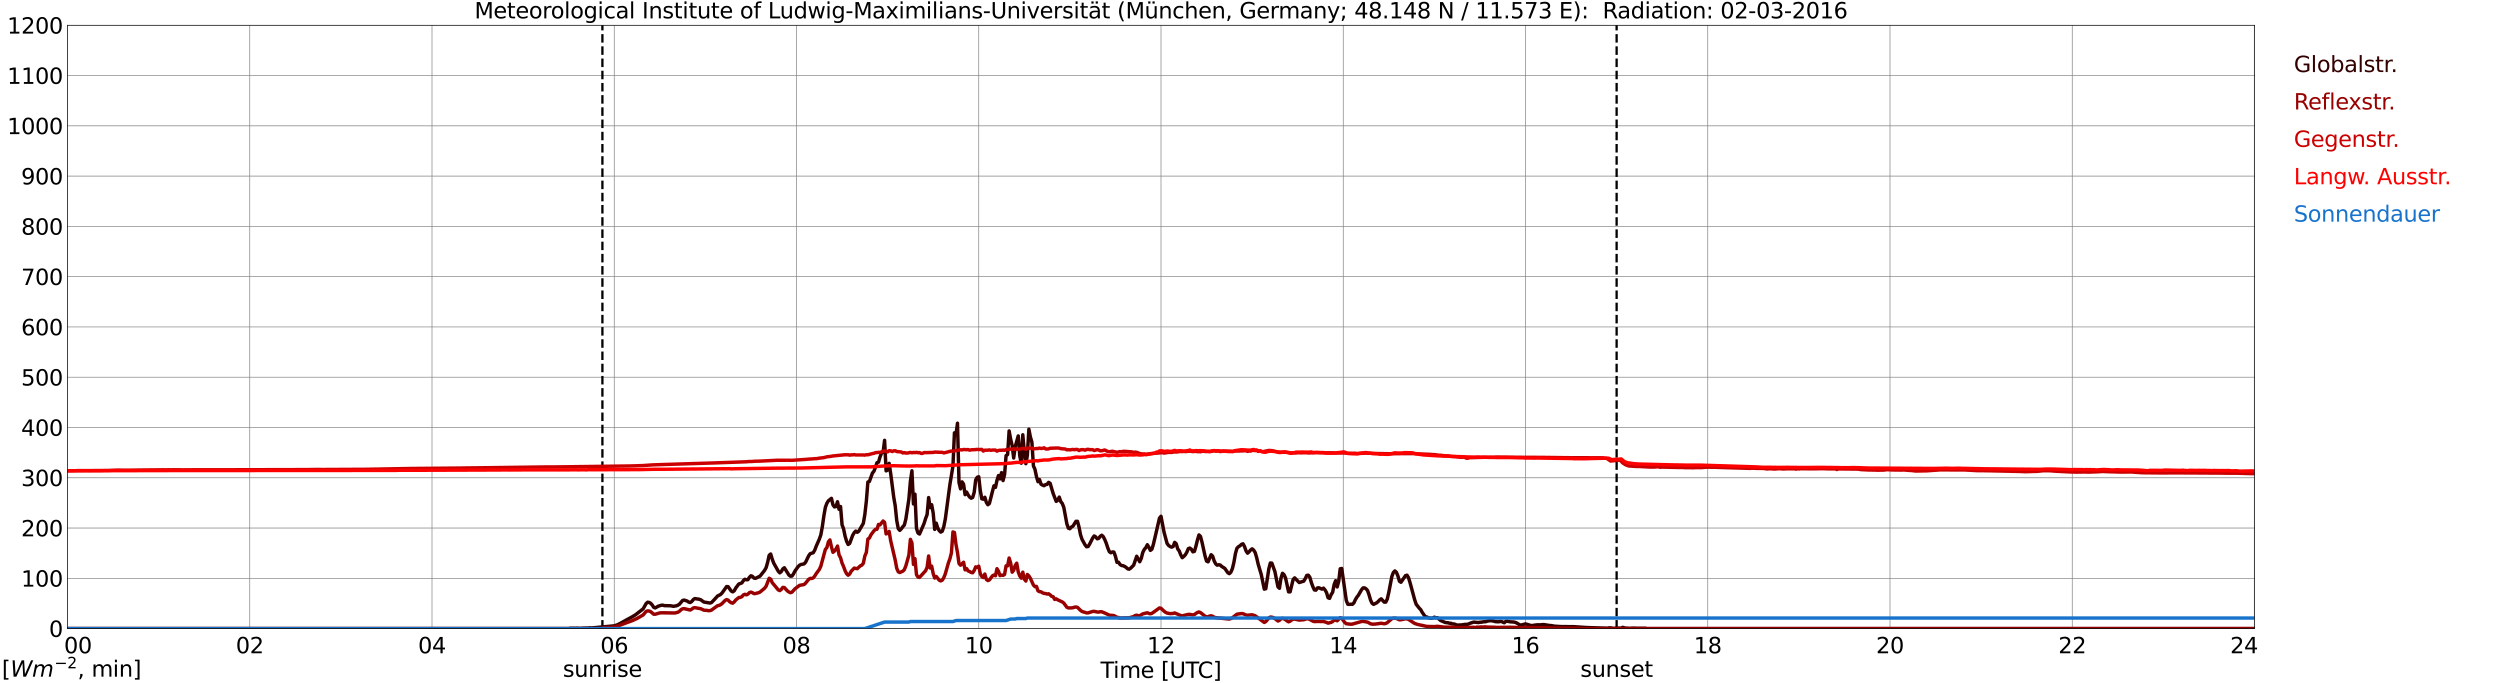 <?xml version="1.0" encoding="utf-8" standalone="no"?>
<!DOCTYPE svg PUBLIC "-//W3C//DTD SVG 1.1//EN"
  "http://www.w3.org/Graphics/SVG/1.1/DTD/svg11.dtd">
<svg xmlns:xlink="http://www.w3.org/1999/xlink" width="1085.4pt" height="296.64pt" viewBox="0 0 1085.4 296.64" xmlns="http://www.w3.org/2000/svg" version="1.1">
 <defs>
  <style type="text/css">*{stroke-linejoin: round; stroke-linecap: butt}</style>
 </defs>
 <g id="figure_1">
  <g id="patch_1">
   <path d="M 0 296.64 
L 1085.4 296.64 
L 1085.4 0 
L 0 0 
z
" style="fill: #ffffff"/>
  </g>
  <g id="axes_1">
   <g id="patch_2">
    <path d="M 29.306 272.909 
L 978.814 272.909 
L 978.814 10.976 
L 29.306 10.976 
z
" style="fill: #ffffff"/>
   </g>
   <g id="patch_3">
    <path d="M 978.814 272.909 
L 978.814 272.909 
L 978.814 10.976 
L 978.814 10.976 
z
" clip-path="url(#pdb1a13b142)" style="fill: #d3d3d3; opacity: 0.25; stroke: #d3d3d3; stroke-linejoin: miter"/>
   </g>
   <g id="matplotlib.axis_1">
    <g id="xtick_1">
     <g id="line2d_1">
      <path d="M 29.306 272.909 
L 29.306 10.976 
" clip-path="url(#pdb1a13b142)" style="fill: none; stroke: #808080; stroke-width: 0.3; stroke-linecap: square"/>
     </g>
     <g id="line2d_2"/>
     <g id="text_1">
      <!--    00 -->
      <g transform="translate(18.733 283.627) scale(0.095 -0.095)">
       <defs>
        <path id="DejaVuSans-20" transform="scale(0.016)"/>
        <path id="DejaVuSans-30" d="M 2034 4250 
Q 1547 4250 1301 3770 
Q 1056 3291 1056 2328 
Q 1056 1369 1301 889 
Q 1547 409 2034 409 
Q 2525 409 2770 889 
Q 3016 1369 3016 2328 
Q 3016 3291 2770 3770 
Q 2525 4250 2034 4250 
z
M 2034 4750 
Q 2819 4750 3233 4129 
Q 3647 3509 3647 2328 
Q 3647 1150 3233 529 
Q 2819 -91 2034 -91 
Q 1250 -91 836 529 
Q 422 1150 422 2328 
Q 422 3509 836 4129 
Q 1250 4750 2034 4750 
z
" transform="scale(0.016)"/>
       </defs>
       <use xlink:href="#DejaVuSans-20"/>
       <use xlink:href="#DejaVuSans-20" transform="translate(31.787 0)"/>
       <use xlink:href="#DejaVuSans-20" transform="translate(63.574 0)"/>
       <use xlink:href="#DejaVuSans-30" transform="translate(95.361 0)"/>
       <use xlink:href="#DejaVuSans-30" transform="translate(158.984 0)"/>
      </g>
     </g>
    </g>
    <g id="xtick_2">
     <g id="line2d_3">
      <path d="M 108.431 272.909 
L 108.431 10.976 
" clip-path="url(#pdb1a13b142)" style="fill: none; stroke: #808080; stroke-width: 0.3; stroke-linecap: square"/>
     </g>
     <g id="line2d_4"/>
     <g id="text_2">
      <!-- 02 -->
      <g transform="translate(102.387 283.627) scale(0.095 -0.095)">
       <defs>
        <path id="DejaVuSans-32" d="M 1228 531 
L 3431 531 
L 3431 0 
L 469 0 
L 469 531 
Q 828 903 1448 1529 
Q 2069 2156 2228 2338 
Q 2531 2678 2651 2914 
Q 2772 3150 2772 3378 
Q 2772 3750 2511 3984 
Q 2250 4219 1831 4219 
Q 1534 4219 1204 4116 
Q 875 4013 500 3803 
L 500 4441 
Q 881 4594 1212 4672 
Q 1544 4750 1819 4750 
Q 2544 4750 2975 4387 
Q 3406 4025 3406 3419 
Q 3406 3131 3298 2873 
Q 3191 2616 2906 2266 
Q 2828 2175 2409 1742 
Q 1991 1309 1228 531 
z
" transform="scale(0.016)"/>
       </defs>
       <use xlink:href="#DejaVuSans-30"/>
       <use xlink:href="#DejaVuSans-32" transform="translate(63.623 0)"/>
      </g>
     </g>
    </g>
    <g id="xtick_3">
     <g id="line2d_5">
      <path d="M 187.557 272.909 
L 187.557 10.976 
" clip-path="url(#pdb1a13b142)" style="fill: none; stroke: #808080; stroke-width: 0.3; stroke-linecap: square"/>
     </g>
     <g id="line2d_6"/>
     <g id="text_3">
      <!-- 04 -->
      <g transform="translate(181.513 283.627) scale(0.095 -0.095)">
       <defs>
        <path id="DejaVuSans-34" d="M 2419 4116 
L 825 1625 
L 2419 1625 
L 2419 4116 
z
M 2253 4666 
L 3047 4666 
L 3047 1625 
L 3713 1625 
L 3713 1100 
L 3047 1100 
L 3047 0 
L 2419 0 
L 2419 1100 
L 313 1100 
L 313 1709 
L 2253 4666 
z
" transform="scale(0.016)"/>
       </defs>
       <use xlink:href="#DejaVuSans-30"/>
       <use xlink:href="#DejaVuSans-34" transform="translate(63.623 0)"/>
      </g>
     </g>
    </g>
    <g id="xtick_4">
     <g id="line2d_7">
      <path d="M 266.683 272.909 
L 266.683 10.976 
" clip-path="url(#pdb1a13b142)" style="fill: none; stroke: #808080; stroke-width: 0.3; stroke-linecap: square"/>
     </g>
     <g id="line2d_8"/>
     <g id="text_4">
      <!-- 06 -->
      <g transform="translate(260.638 283.627) scale(0.095 -0.095)">
       <defs>
        <path id="DejaVuSans-36" d="M 2113 2584 
Q 1688 2584 1439 2293 
Q 1191 2003 1191 1497 
Q 1191 994 1439 701 
Q 1688 409 2113 409 
Q 2538 409 2786 701 
Q 3034 994 3034 1497 
Q 3034 2003 2786 2293 
Q 2538 2584 2113 2584 
z
M 3366 4563 
L 3366 3988 
Q 3128 4100 2886 4159 
Q 2644 4219 2406 4219 
Q 1781 4219 1451 3797 
Q 1122 3375 1075 2522 
Q 1259 2794 1537 2939 
Q 1816 3084 2150 3084 
Q 2853 3084 3261 2657 
Q 3669 2231 3669 1497 
Q 3669 778 3244 343 
Q 2819 -91 2113 -91 
Q 1303 -91 875 529 
Q 447 1150 447 2328 
Q 447 3434 972 4092 
Q 1497 4750 2381 4750 
Q 2619 4750 2861 4703 
Q 3103 4656 3366 4563 
z
" transform="scale(0.016)"/>
       </defs>
       <use xlink:href="#DejaVuSans-30"/>
       <use xlink:href="#DejaVuSans-36" transform="translate(63.623 0)"/>
      </g>
     </g>
    </g>
    <g id="xtick_5">
     <g id="line2d_9">
      <path d="M 345.808 272.909 
L 345.808 10.976 
" clip-path="url(#pdb1a13b142)" style="fill: none; stroke: #808080; stroke-width: 0.3; stroke-linecap: square"/>
     </g>
     <g id="line2d_10"/>
     <g id="text_5">
      <!-- 08 -->
      <g transform="translate(339.764 283.627) scale(0.095 -0.095)">
       <defs>
        <path id="DejaVuSans-38" d="M 2034 2216 
Q 1584 2216 1326 1975 
Q 1069 1734 1069 1313 
Q 1069 891 1326 650 
Q 1584 409 2034 409 
Q 2484 409 2743 651 
Q 3003 894 3003 1313 
Q 3003 1734 2745 1975 
Q 2488 2216 2034 2216 
z
M 1403 2484 
Q 997 2584 770 2862 
Q 544 3141 544 3541 
Q 544 4100 942 4425 
Q 1341 4750 2034 4750 
Q 2731 4750 3128 4425 
Q 3525 4100 3525 3541 
Q 3525 3141 3298 2862 
Q 3072 2584 2669 2484 
Q 3125 2378 3379 2068 
Q 3634 1759 3634 1313 
Q 3634 634 3220 271 
Q 2806 -91 2034 -91 
Q 1263 -91 848 271 
Q 434 634 434 1313 
Q 434 1759 690 2068 
Q 947 2378 1403 2484 
z
M 1172 3481 
Q 1172 3119 1398 2916 
Q 1625 2713 2034 2713 
Q 2441 2713 2670 2916 
Q 2900 3119 2900 3481 
Q 2900 3844 2670 4047 
Q 2441 4250 2034 4250 
Q 1625 4250 1398 4047 
Q 1172 3844 1172 3481 
z
" transform="scale(0.016)"/>
       </defs>
       <use xlink:href="#DejaVuSans-30"/>
       <use xlink:href="#DejaVuSans-38" transform="translate(63.623 0)"/>
      </g>
     </g>
    </g>
    <g id="xtick_6">
     <g id="line2d_11">
      <path d="M 424.934 272.909 
L 424.934 10.976 
" clip-path="url(#pdb1a13b142)" style="fill: none; stroke: #808080; stroke-width: 0.3; stroke-linecap: square"/>
     </g>
     <g id="line2d_12"/>
     <g id="text_6">
      <!-- 10 -->
      <g transform="translate(418.89 283.627) scale(0.095 -0.095)">
       <defs>
        <path id="DejaVuSans-31" d="M 794 531 
L 1825 531 
L 1825 4091 
L 703 3866 
L 703 4441 
L 1819 4666 
L 2450 4666 
L 2450 531 
L 3481 531 
L 3481 0 
L 794 0 
L 794 531 
z
" transform="scale(0.016)"/>
       </defs>
       <use xlink:href="#DejaVuSans-31"/>
       <use xlink:href="#DejaVuSans-30" transform="translate(63.623 0)"/>
      </g>
     </g>
    </g>
    <g id="xtick_7">
     <g id="line2d_13">
      <path d="M 504.06 272.909 
L 504.06 10.976 
" clip-path="url(#pdb1a13b142)" style="fill: none; stroke: #808080; stroke-width: 0.3; stroke-linecap: square"/>
     </g>
     <g id="line2d_14"/>
     <g id="text_7">
      <!-- 12 -->
      <g transform="translate(498.015 283.627) scale(0.095 -0.095)">
       <use xlink:href="#DejaVuSans-31"/>
       <use xlink:href="#DejaVuSans-32" transform="translate(63.623 0)"/>
      </g>
     </g>
    </g>
    <g id="xtick_8">
     <g id="line2d_15">
      <path d="M 583.185 272.909 
L 583.185 10.976 
" clip-path="url(#pdb1a13b142)" style="fill: none; stroke: #808080; stroke-width: 0.3; stroke-linecap: square"/>
     </g>
     <g id="line2d_16"/>
     <g id="text_8">
      <!-- 14 -->
      <g transform="translate(577.141 283.627) scale(0.095 -0.095)">
       <use xlink:href="#DejaVuSans-31"/>
       <use xlink:href="#DejaVuSans-34" transform="translate(63.623 0)"/>
      </g>
     </g>
    </g>
    <g id="xtick_9">
     <g id="line2d_17">
      <path d="M 662.311 272.909 
L 662.311 10.976 
" clip-path="url(#pdb1a13b142)" style="fill: none; stroke: #808080; stroke-width: 0.3; stroke-linecap: square"/>
     </g>
     <g id="line2d_18"/>
     <g id="text_9">
      <!-- 16 -->
      <g transform="translate(656.267 283.627) scale(0.095 -0.095)">
       <use xlink:href="#DejaVuSans-31"/>
       <use xlink:href="#DejaVuSans-36" transform="translate(63.623 0)"/>
      </g>
     </g>
    </g>
    <g id="xtick_10">
     <g id="line2d_19">
      <path d="M 741.437 272.909 
L 741.437 10.976 
" clip-path="url(#pdb1a13b142)" style="fill: none; stroke: #808080; stroke-width: 0.3; stroke-linecap: square"/>
     </g>
     <g id="line2d_20"/>
     <g id="text_10">
      <!-- 18 -->
      <g transform="translate(735.392 283.627) scale(0.095 -0.095)">
       <use xlink:href="#DejaVuSans-31"/>
       <use xlink:href="#DejaVuSans-38" transform="translate(63.623 0)"/>
      </g>
     </g>
    </g>
    <g id="xtick_11">
     <g id="line2d_21">
      <path d="M 820.562 272.909 
L 820.562 10.976 
" clip-path="url(#pdb1a13b142)" style="fill: none; stroke: #808080; stroke-width: 0.3; stroke-linecap: square"/>
     </g>
     <g id="line2d_22"/>
     <g id="text_11">
      <!-- 20 -->
      <g transform="translate(814.518 283.627) scale(0.095 -0.095)">
       <use xlink:href="#DejaVuSans-32"/>
       <use xlink:href="#DejaVuSans-30" transform="translate(63.623 0)"/>
      </g>
     </g>
    </g>
    <g id="xtick_12">
     <g id="line2d_23">
      <path d="M 899.688 272.909 
L 899.688 10.976 
" clip-path="url(#pdb1a13b142)" style="fill: none; stroke: #808080; stroke-width: 0.3; stroke-linecap: square"/>
     </g>
     <g id="line2d_24"/>
     <g id="text_12">
      <!-- 22 -->
      <g transform="translate(893.644 283.627) scale(0.095 -0.095)">
       <use xlink:href="#DejaVuSans-32"/>
       <use xlink:href="#DejaVuSans-32" transform="translate(63.623 0)"/>
      </g>
     </g>
    </g>
    <g id="xtick_13">
     <g id="line2d_25">
      <path d="M 978.814 272.909 
L 978.814 10.976 
" clip-path="url(#pdb1a13b142)" style="fill: none; stroke: #808080; stroke-width: 0.3; stroke-linecap: square"/>
     </g>
     <g id="line2d_26"/>
     <g id="text_13">
      <!-- 24    -->
      <g transform="translate(968.241 283.627) scale(0.095 -0.095)">
       <use xlink:href="#DejaVuSans-32"/>
       <use xlink:href="#DejaVuSans-34" transform="translate(63.623 0)"/>
       <use xlink:href="#DejaVuSans-20" transform="translate(127.246 0)"/>
       <use xlink:href="#DejaVuSans-20" transform="translate(159.033 0)"/>
       <use xlink:href="#DejaVuSans-20" transform="translate(190.82 0)"/>
      </g>
     </g>
    </g>
    <g id="text_14">
     <!-- Time [UTC] -->
     <g transform="translate(477.806 294.322) scale(0.095 -0.095)">
      <defs>
       <path id="DejaVuSans-54" d="M -19 4666 
L 3928 4666 
L 3928 4134 
L 2272 4134 
L 2272 0 
L 1638 0 
L 1638 4134 
L -19 4134 
L -19 4666 
z
" transform="scale(0.016)"/>
       <path id="DejaVuSans-69" d="M 603 3500 
L 1178 3500 
L 1178 0 
L 603 0 
L 603 3500 
z
M 603 4863 
L 1178 4863 
L 1178 4134 
L 603 4134 
L 603 4863 
z
" transform="scale(0.016)"/>
       <path id="DejaVuSans-6d" d="M 3328 2828 
Q 3544 3216 3844 3400 
Q 4144 3584 4550 3584 
Q 5097 3584 5394 3201 
Q 5691 2819 5691 2113 
L 5691 0 
L 5113 0 
L 5113 2094 
Q 5113 2597 4934 2840 
Q 4756 3084 4391 3084 
Q 3944 3084 3684 2787 
Q 3425 2491 3425 1978 
L 3425 0 
L 2847 0 
L 2847 2094 
Q 2847 2600 2669 2842 
Q 2491 3084 2119 3084 
Q 1678 3084 1418 2786 
Q 1159 2488 1159 1978 
L 1159 0 
L 581 0 
L 581 3500 
L 1159 3500 
L 1159 2956 
Q 1356 3278 1631 3431 
Q 1906 3584 2284 3584 
Q 2666 3584 2933 3390 
Q 3200 3197 3328 2828 
z
" transform="scale(0.016)"/>
       <path id="DejaVuSans-65" d="M 3597 1894 
L 3597 1613 
L 953 1613 
Q 991 1019 1311 708 
Q 1631 397 2203 397 
Q 2534 397 2845 478 
Q 3156 559 3463 722 
L 3463 178 
Q 3153 47 2828 -22 
Q 2503 -91 2169 -91 
Q 1331 -91 842 396 
Q 353 884 353 1716 
Q 353 2575 817 3079 
Q 1281 3584 2069 3584 
Q 2775 3584 3186 3129 
Q 3597 2675 3597 1894 
z
M 3022 2063 
Q 3016 2534 2758 2815 
Q 2500 3097 2075 3097 
Q 1594 3097 1305 2825 
Q 1016 2553 972 2059 
L 3022 2063 
z
" transform="scale(0.016)"/>
       <path id="DejaVuSans-5b" d="M 550 4863 
L 1875 4863 
L 1875 4416 
L 1125 4416 
L 1125 -397 
L 1875 -397 
L 1875 -844 
L 550 -844 
L 550 4863 
z
" transform="scale(0.016)"/>
       <path id="DejaVuSans-55" d="M 556 4666 
L 1191 4666 
L 1191 1831 
Q 1191 1081 1462 751 
Q 1734 422 2344 422 
Q 2950 422 3222 751 
Q 3494 1081 3494 1831 
L 3494 4666 
L 4128 4666 
L 4128 1753 
Q 4128 841 3676 375 
Q 3225 -91 2344 -91 
Q 1459 -91 1007 375 
Q 556 841 556 1753 
L 556 4666 
z
" transform="scale(0.016)"/>
       <path id="DejaVuSans-43" d="M 4122 4306 
L 4122 3641 
Q 3803 3938 3442 4084 
Q 3081 4231 2675 4231 
Q 1875 4231 1450 3742 
Q 1025 3253 1025 2328 
Q 1025 1406 1450 917 
Q 1875 428 2675 428 
Q 3081 428 3442 575 
Q 3803 722 4122 1019 
L 4122 359 
Q 3791 134 3420 21 
Q 3050 -91 2638 -91 
Q 1578 -91 968 557 
Q 359 1206 359 2328 
Q 359 3453 968 4101 
Q 1578 4750 2638 4750 
Q 3056 4750 3426 4639 
Q 3797 4528 4122 4306 
z
" transform="scale(0.016)"/>
       <path id="DejaVuSans-5d" d="M 1947 4863 
L 1947 -844 
L 622 -844 
L 622 -397 
L 1369 -397 
L 1369 4416 
L 622 4416 
L 622 4863 
L 1947 4863 
z
" transform="scale(0.016)"/>
      </defs>
      <use xlink:href="#DejaVuSans-54"/>
      <use xlink:href="#DejaVuSans-69" transform="translate(57.959 0)"/>
      <use xlink:href="#DejaVuSans-6d" transform="translate(85.742 0)"/>
      <use xlink:href="#DejaVuSans-65" transform="translate(183.154 0)"/>
      <use xlink:href="#DejaVuSans-20" transform="translate(244.678 0)"/>
      <use xlink:href="#DejaVuSans-5b" transform="translate(276.465 0)"/>
      <use xlink:href="#DejaVuSans-55" transform="translate(315.479 0)"/>
      <use xlink:href="#DejaVuSans-54" transform="translate(388.672 0)"/>
      <use xlink:href="#DejaVuSans-43" transform="translate(443.881 0)"/>
      <use xlink:href="#DejaVuSans-5d" transform="translate(513.705 0)"/>
     </g>
    </g>
   </g>
   <g id="matplotlib.axis_2">
    <g id="ytick_1">
     <g id="line2d_27">
      <path d="M 29.306 272.909 
L 978.814 272.909 
" clip-path="url(#pdb1a13b142)" style="fill: none; stroke: #808080; stroke-width: 0.3; stroke-linecap: square"/>
     </g>
     <g id="line2d_28"/>
     <g id="text_15">
      <!-- 0 -->
      <g transform="translate(21.261 276.518) scale(0.095 -0.095)">
       <use xlink:href="#DejaVuSans-30"/>
      </g>
     </g>
    </g>
    <g id="ytick_2">
     <g id="line2d_29">
      <path d="M 29.306 251.081 
L 978.814 251.081 
" clip-path="url(#pdb1a13b142)" style="fill: none; stroke: #808080; stroke-width: 0.3; stroke-linecap: square"/>
     </g>
     <g id="line2d_30"/>
     <g id="text_16">
      <!-- 100 -->
      <g transform="translate(9.173 254.69) scale(0.095 -0.095)">
       <use xlink:href="#DejaVuSans-31"/>
       <use xlink:href="#DejaVuSans-30" transform="translate(63.623 0)"/>
       <use xlink:href="#DejaVuSans-30" transform="translate(127.246 0)"/>
      </g>
     </g>
    </g>
    <g id="ytick_3">
     <g id="line2d_31">
      <path d="M 29.306 229.253 
L 978.814 229.253 
" clip-path="url(#pdb1a13b142)" style="fill: none; stroke: #808080; stroke-width: 0.3; stroke-linecap: square"/>
     </g>
     <g id="line2d_32"/>
     <g id="text_17">
      <!-- 200 -->
      <g transform="translate(9.173 232.863) scale(0.095 -0.095)">
       <use xlink:href="#DejaVuSans-32"/>
       <use xlink:href="#DejaVuSans-30" transform="translate(63.623 0)"/>
       <use xlink:href="#DejaVuSans-30" transform="translate(127.246 0)"/>
      </g>
     </g>
    </g>
    <g id="ytick_4">
     <g id="line2d_33">
      <path d="M 29.306 207.426 
L 978.814 207.426 
" clip-path="url(#pdb1a13b142)" style="fill: none; stroke: #808080; stroke-width: 0.3; stroke-linecap: square"/>
     </g>
     <g id="line2d_34"/>
     <g id="text_18">
      <!-- 300 -->
      <g transform="translate(9.173 211.035) scale(0.095 -0.095)">
       <defs>
        <path id="DejaVuSans-33" d="M 2597 2516 
Q 3050 2419 3304 2112 
Q 3559 1806 3559 1356 
Q 3559 666 3084 287 
Q 2609 -91 1734 -91 
Q 1441 -91 1130 -33 
Q 819 25 488 141 
L 488 750 
Q 750 597 1062 519 
Q 1375 441 1716 441 
Q 2309 441 2620 675 
Q 2931 909 2931 1356 
Q 2931 1769 2642 2001 
Q 2353 2234 1838 2234 
L 1294 2234 
L 1294 2753 
L 1863 2753 
Q 2328 2753 2575 2939 
Q 2822 3125 2822 3475 
Q 2822 3834 2567 4026 
Q 2313 4219 1838 4219 
Q 1578 4219 1281 4162 
Q 984 4106 628 3988 
L 628 4550 
Q 988 4650 1302 4700 
Q 1616 4750 1894 4750 
Q 2613 4750 3031 4423 
Q 3450 4097 3450 3541 
Q 3450 3153 3228 2886 
Q 3006 2619 2597 2516 
z
" transform="scale(0.016)"/>
       </defs>
       <use xlink:href="#DejaVuSans-33"/>
       <use xlink:href="#DejaVuSans-30" transform="translate(63.623 0)"/>
       <use xlink:href="#DejaVuSans-30" transform="translate(127.246 0)"/>
      </g>
     </g>
    </g>
    <g id="ytick_5">
     <g id="line2d_35">
      <path d="M 29.306 185.598 
L 978.814 185.598 
" clip-path="url(#pdb1a13b142)" style="fill: none; stroke: #808080; stroke-width: 0.3; stroke-linecap: square"/>
     </g>
     <g id="line2d_36"/>
     <g id="text_19">
      <!-- 400 -->
      <g transform="translate(9.173 189.207) scale(0.095 -0.095)">
       <use xlink:href="#DejaVuSans-34"/>
       <use xlink:href="#DejaVuSans-30" transform="translate(63.623 0)"/>
       <use xlink:href="#DejaVuSans-30" transform="translate(127.246 0)"/>
      </g>
     </g>
    </g>
    <g id="ytick_6">
     <g id="line2d_37">
      <path d="M 29.306 163.77 
L 978.814 163.77 
" clip-path="url(#pdb1a13b142)" style="fill: none; stroke: #808080; stroke-width: 0.3; stroke-linecap: square"/>
     </g>
     <g id="line2d_38"/>
     <g id="text_20">
      <!-- 500 -->
      <g transform="translate(9.173 167.379) scale(0.095 -0.095)">
       <defs>
        <path id="DejaVuSans-35" d="M 691 4666 
L 3169 4666 
L 3169 4134 
L 1269 4134 
L 1269 2991 
Q 1406 3038 1543 3061 
Q 1681 3084 1819 3084 
Q 2600 3084 3056 2656 
Q 3513 2228 3513 1497 
Q 3513 744 3044 326 
Q 2575 -91 1722 -91 
Q 1428 -91 1123 -41 
Q 819 9 494 109 
L 494 744 
Q 775 591 1075 516 
Q 1375 441 1709 441 
Q 2250 441 2565 725 
Q 2881 1009 2881 1497 
Q 2881 1984 2565 2268 
Q 2250 2553 1709 2553 
Q 1456 2553 1204 2497 
Q 953 2441 691 2322 
L 691 4666 
z
" transform="scale(0.016)"/>
       </defs>
       <use xlink:href="#DejaVuSans-35"/>
       <use xlink:href="#DejaVuSans-30" transform="translate(63.623 0)"/>
       <use xlink:href="#DejaVuSans-30" transform="translate(127.246 0)"/>
      </g>
     </g>
    </g>
    <g id="ytick_7">
     <g id="line2d_39">
      <path d="M 29.306 141.942 
L 978.814 141.942 
" clip-path="url(#pdb1a13b142)" style="fill: none; stroke: #808080; stroke-width: 0.3; stroke-linecap: square"/>
     </g>
     <g id="line2d_40"/>
     <g id="text_21">
      <!-- 600 -->
      <g transform="translate(9.173 145.551) scale(0.095 -0.095)">
       <use xlink:href="#DejaVuSans-36"/>
       <use xlink:href="#DejaVuSans-30" transform="translate(63.623 0)"/>
       <use xlink:href="#DejaVuSans-30" transform="translate(127.246 0)"/>
      </g>
     </g>
    </g>
    <g id="ytick_8">
     <g id="line2d_41">
      <path d="M 29.306 120.114 
L 978.814 120.114 
" clip-path="url(#pdb1a13b142)" style="fill: none; stroke: #808080; stroke-width: 0.3; stroke-linecap: square"/>
     </g>
     <g id="line2d_42"/>
     <g id="text_22">
      <!-- 700 -->
      <g transform="translate(9.173 123.724) scale(0.095 -0.095)">
       <defs>
        <path id="DejaVuSans-37" d="M 525 4666 
L 3525 4666 
L 3525 4397 
L 1831 0 
L 1172 0 
L 2766 4134 
L 525 4134 
L 525 4666 
z
" transform="scale(0.016)"/>
       </defs>
       <use xlink:href="#DejaVuSans-37"/>
       <use xlink:href="#DejaVuSans-30" transform="translate(63.623 0)"/>
       <use xlink:href="#DejaVuSans-30" transform="translate(127.246 0)"/>
      </g>
     </g>
    </g>
    <g id="ytick_9">
     <g id="line2d_43">
      <path d="M 29.306 98.287 
L 978.814 98.287 
" clip-path="url(#pdb1a13b142)" style="fill: none; stroke: #808080; stroke-width: 0.3; stroke-linecap: square"/>
     </g>
     <g id="line2d_44"/>
     <g id="text_23">
      <!-- 800 -->
      <g transform="translate(9.173 101.896) scale(0.095 -0.095)">
       <use xlink:href="#DejaVuSans-38"/>
       <use xlink:href="#DejaVuSans-30" transform="translate(63.623 0)"/>
       <use xlink:href="#DejaVuSans-30" transform="translate(127.246 0)"/>
      </g>
     </g>
    </g>
    <g id="ytick_10">
     <g id="line2d_45">
      <path d="M 29.306 76.459 
L 978.814 76.459 
" clip-path="url(#pdb1a13b142)" style="fill: none; stroke: #808080; stroke-width: 0.3; stroke-linecap: square"/>
     </g>
     <g id="line2d_46"/>
     <g id="text_24">
      <!-- 900 -->
      <g transform="translate(9.173 80.068) scale(0.095 -0.095)">
       <defs>
        <path id="DejaVuSans-39" d="M 703 97 
L 703 672 
Q 941 559 1184 500 
Q 1428 441 1663 441 
Q 2288 441 2617 861 
Q 2947 1281 2994 2138 
Q 2813 1869 2534 1725 
Q 2256 1581 1919 1581 
Q 1219 1581 811 2004 
Q 403 2428 403 3163 
Q 403 3881 828 4315 
Q 1253 4750 1959 4750 
Q 2769 4750 3195 4129 
Q 3622 3509 3622 2328 
Q 3622 1225 3098 567 
Q 2575 -91 1691 -91 
Q 1453 -91 1209 -44 
Q 966 3 703 97 
z
M 1959 2075 
Q 2384 2075 2632 2365 
Q 2881 2656 2881 3163 
Q 2881 3666 2632 3958 
Q 2384 4250 1959 4250 
Q 1534 4250 1286 3958 
Q 1038 3666 1038 3163 
Q 1038 2656 1286 2365 
Q 1534 2075 1959 2075 
z
" transform="scale(0.016)"/>
       </defs>
       <use xlink:href="#DejaVuSans-39"/>
       <use xlink:href="#DejaVuSans-30" transform="translate(63.623 0)"/>
       <use xlink:href="#DejaVuSans-30" transform="translate(127.246 0)"/>
      </g>
     </g>
    </g>
    <g id="ytick_11">
     <g id="line2d_47">
      <path d="M 29.306 54.631 
L 978.814 54.631 
" clip-path="url(#pdb1a13b142)" style="fill: none; stroke: #808080; stroke-width: 0.3; stroke-linecap: square"/>
     </g>
     <g id="line2d_48"/>
     <g id="text_25">
      <!-- 1000 -->
      <g transform="translate(3.128 58.24) scale(0.095 -0.095)">
       <use xlink:href="#DejaVuSans-31"/>
       <use xlink:href="#DejaVuSans-30" transform="translate(63.623 0)"/>
       <use xlink:href="#DejaVuSans-30" transform="translate(127.246 0)"/>
       <use xlink:href="#DejaVuSans-30" transform="translate(190.869 0)"/>
      </g>
     </g>
    </g>
    <g id="ytick_12">
     <g id="line2d_49">
      <path d="M 29.306 32.803 
L 978.814 32.803 
" clip-path="url(#pdb1a13b142)" style="fill: none; stroke: #808080; stroke-width: 0.3; stroke-linecap: square"/>
     </g>
     <g id="line2d_50"/>
     <g id="text_26">
      <!-- 1100 -->
      <g transform="translate(3.128 36.413) scale(0.095 -0.095)">
       <use xlink:href="#DejaVuSans-31"/>
       <use xlink:href="#DejaVuSans-31" transform="translate(63.623 0)"/>
       <use xlink:href="#DejaVuSans-30" transform="translate(127.246 0)"/>
       <use xlink:href="#DejaVuSans-30" transform="translate(190.869 0)"/>
      </g>
     </g>
    </g>
    <g id="ytick_13">
     <g id="line2d_51">
      <path d="M 29.306 10.976 
L 978.814 10.976 
" clip-path="url(#pdb1a13b142)" style="fill: none; stroke: #808080; stroke-width: 0.3; stroke-linecap: square"/>
     </g>
     <g id="line2d_52"/>
     <g id="text_27">
      <!-- 1200 -->
      <g transform="translate(3.128 14.585) scale(0.095 -0.095)">
       <use xlink:href="#DejaVuSans-31"/>
       <use xlink:href="#DejaVuSans-32" transform="translate(63.623 0)"/>
       <use xlink:href="#DejaVuSans-30" transform="translate(127.246 0)"/>
       <use xlink:href="#DejaVuSans-30" transform="translate(190.869 0)"/>
      </g>
     </g>
    </g>
   </g>
   <g id="line2d_53">
    <path d="M 261.54 272.909 
L 261.54 10.976 
" clip-path="url(#pdb1a13b142)" style="fill: none; stroke-dasharray: 3.7,1.6; stroke-dashoffset: 0; stroke: #000000"/>
   </g>
   <g id="line2d_54">
    <path d="M 701.874 272.909 
L 701.874 10.976 
" clip-path="url(#pdb1a13b142)" style="fill: none; stroke-dasharray: 3.7,1.6; stroke-dashoffset: 0; stroke: #000000"/>
   </g>
   <g id="line2d_55">
    <path d="M 29.306 272.909 
L 246.901 272.909 
L 247.561 272.76 
L 250.198 272.76 
L 250.858 272.723 
L 251.517 272.819 
L 253.495 272.704 
L 255.473 272.664 
L 256.133 272.568 
L 256.792 272.625 
L 266.683 271.715 
L 268.002 271.289 
L 269.32 270.63 
L 271.958 269.159 
L 274.595 267.725 
L 275.914 266.913 
L 279.211 264.355 
L 280.53 262.032 
L 281.189 261.449 
L 281.849 261.567 
L 282.508 261.934 
L 283.167 262.669 
L 283.827 263.697 
L 284.486 263.929 
L 285.805 263.174 
L 287.124 262.768 
L 287.783 262.748 
L 288.442 262.942 
L 291.08 262.999 
L 292.399 263.233 
L 293.717 262.999 
L 294.377 262.709 
L 295.036 262.263 
L 296.355 260.694 
L 297.014 260.519 
L 298.333 260.947 
L 298.992 261.392 
L 299.652 261.585 
L 300.311 261.159 
L 300.971 260.347 
L 301.63 259.882 
L 303.608 260.172 
L 304.267 260.423 
L 305.586 261.373 
L 308.224 261.818 
L 308.883 261.624 
L 310.202 260.249 
L 311.521 258.778 
L 312.839 258.099 
L 313.499 257.442 
L 315.477 254.652 
L 316.136 254.728 
L 317.455 256.588 
L 318.114 256.957 
L 318.774 256.512 
L 319.433 255.292 
L 320.752 253.548 
L 322.071 253.102 
L 322.73 252.096 
L 323.39 251.496 
L 324.049 251.707 
L 324.708 251.668 
L 325.368 250.642 
L 326.027 249.983 
L 326.686 250.236 
L 327.346 250.992 
L 328.005 251.107 
L 329.983 250.121 
L 331.961 247.621 
L 332.621 246.44 
L 333.28 244.135 
L 333.94 241.075 
L 334.599 240.532 
L 335.258 242.721 
L 335.918 244.485 
L 337.896 247.99 
L 338.555 248.706 
L 339.215 248.145 
L 339.874 246.982 
L 340.533 246.497 
L 342.512 249.656 
L 343.171 250.158 
L 343.83 250.101 
L 344.49 249.171 
L 345.149 247.912 
L 346.468 246.052 
L 347.127 245.395 
L 347.787 245.065 
L 349.105 244.832 
L 349.765 244.077 
L 351.083 241.326 
L 351.743 240.396 
L 353.062 239.971 
L 353.721 238.866 
L 354.38 237.105 
L 355.699 234.121 
L 356.359 232.263 
L 357.018 228.699 
L 357.677 224.05 
L 358.337 220.293 
L 358.996 218.492 
L 359.655 217.427 
L 360.974 216.362 
L 361.634 219.169 
L 362.293 220.079 
L 362.952 219.924 
L 363.612 217.833 
L 364.271 221.107 
L 364.93 219.924 
L 365.59 227.885 
L 366.249 229.609 
L 366.909 232.805 
L 367.568 235.031 
L 368.227 236.389 
L 368.887 235.961 
L 370.206 232.379 
L 370.865 231.275 
L 371.524 230.578 
L 372.184 231.1 
L 372.843 230.635 
L 374.821 227.228 
L 375.481 223.353 
L 376.14 217.523 
L 376.799 209.272 
L 377.459 209.021 
L 378.777 205.38 
L 379.437 204.566 
L 380.096 202.881 
L 380.756 200.866 
L 381.415 200.655 
L 382.074 198.369 
L 382.734 196.704 
L 383.393 196.394 
L 384.053 191.183 
L 384.712 204.431 
L 385.371 204.082 
L 386.031 201.176 
L 386.69 205.535 
L 388.009 215.762 
L 388.668 219.614 
L 389.328 225.988 
L 389.987 229.493 
L 390.646 230.268 
L 391.306 229.609 
L 391.965 228.679 
L 392.624 227.963 
L 393.284 225.388 
L 394.603 216.632 
L 395.262 208.925 
L 395.921 204.411 
L 396.581 218.802 
L 397.24 214.561 
L 397.899 229.434 
L 398.559 231.43 
L 399.218 231.855 
L 401.196 227.265 
L 401.856 225.134 
L 402.515 223.393 
L 403.175 216.032 
L 403.834 220.389 
L 404.493 219.132 
L 405.153 222.753 
L 405.812 229.84 
L 406.471 227.129 
L 407.131 229.26 
L 407.79 230.404 
L 408.45 231.024 
L 409.109 230.615 
L 409.768 228.603 
L 410.428 225.27 
L 412.406 210.396 
L 413.725 202.377 
L 414.384 187.909 
L 415.043 188.743 
L 415.703 183.745 
L 416.362 209.486 
L 417.022 212.236 
L 417.681 209.215 
L 418.34 210.202 
L 419 214.753 
L 419.659 213.631 
L 420.318 214.888 
L 420.978 215.799 
L 421.637 216.303 
L 422.297 215.973 
L 422.956 213.747 
L 423.615 208.342 
L 424.275 207.22 
L 424.934 206.987 
L 425.593 212.933 
L 426.253 216.556 
L 426.912 216.748 
L 427.572 215.897 
L 428.231 218.104 
L 428.89 219.132 
L 429.55 218.608 
L 430.869 213.398 
L 431.528 210.918 
L 432.187 211.597 
L 432.847 208.556 
L 433.506 206.465 
L 434.165 207.917 
L 434.825 205.206 
L 435.484 208.633 
L 436.144 206.057 
L 436.803 197.806 
L 437.462 197.341 
L 438.122 187.097 
L 438.781 190.66 
L 439.44 193.469 
L 440.1 198.852 
L 440.759 193.914 
L 442.078 189.265 
L 442.737 197.904 
L 443.397 201.1 
L 444.056 188.763 
L 444.716 196.256 
L 445.375 201.312 
L 446.034 197.73 
L 446.694 186.34 
L 447.353 189.73 
L 448.012 191.995 
L 448.672 202.281 
L 449.331 203.752 
L 449.991 206.91 
L 450.65 209.137 
L 451.309 208.207 
L 451.969 210.222 
L 452.628 210.608 
L 453.287 210.861 
L 453.947 210.396 
L 454.606 210.298 
L 455.266 209.427 
L 455.925 209.835 
L 457.244 214.269 
L 458.563 217.678 
L 459.222 217.233 
L 459.881 215.818 
L 460.541 217.794 
L 461.2 218.588 
L 461.859 220.273 
L 463.178 227.383 
L 463.838 229.299 
L 464.497 229.55 
L 465.156 228.815 
L 465.816 228.448 
L 467.134 226.335 
L 467.794 226.335 
L 468.453 228.758 
L 469.113 232.145 
L 469.772 234.16 
L 471.091 236.561 
L 471.75 237.375 
L 472.409 237.279 
L 473.069 236.234 
L 474.388 233.599 
L 475.047 232.689 
L 475.706 233.095 
L 476.366 233.929 
L 477.025 233.735 
L 477.685 232.844 
L 478.344 232.379 
L 479.003 232.999 
L 479.663 234.295 
L 480.322 235.924 
L 480.981 237.956 
L 481.641 239.545 
L 482.3 239.99 
L 482.96 239.621 
L 483.619 239.7 
L 484.278 241.52 
L 484.938 244.135 
L 485.597 244.096 
L 486.256 245.065 
L 486.916 245.511 
L 487.575 245.607 
L 488.235 245.897 
L 488.894 246.323 
L 489.553 246.942 
L 490.213 247.117 
L 490.872 246.691 
L 492.191 245.356 
L 493.51 241.501 
L 494.828 243.882 
L 495.488 242.45 
L 496.147 239.855 
L 496.807 238.537 
L 497.466 237.781 
L 498.125 236.504 
L 498.785 237.57 
L 499.444 238.945 
L 500.103 238.46 
L 500.763 236.291 
L 503.4 224.96 
L 504.06 224.148 
L 505.379 231.043 
L 506.697 235.941 
L 507.357 236.814 
L 508.016 237.279 
L 508.675 237.55 
L 509.335 237.26 
L 509.994 235.479 
L 510.654 236.04 
L 511.313 238.305 
L 511.972 239.196 
L 512.632 240.881 
L 513.291 242.121 
L 513.95 241.579 
L 514.61 240.881 
L 515.269 239.757 
L 515.929 238.19 
L 516.588 237.956 
L 517.247 238.46 
L 517.907 239.584 
L 518.566 239.37 
L 519.226 237.124 
L 519.885 234.413 
L 520.544 232.244 
L 521.204 232.883 
L 521.863 235.4 
L 523.182 241.385 
L 523.841 243.612 
L 524.501 243.922 
L 525.819 240.842 
L 526.479 241.462 
L 527.138 243.516 
L 527.797 244.795 
L 528.457 245.375 
L 529.116 245.201 
L 529.776 245.316 
L 530.435 245.936 
L 531.754 246.77 
L 533.073 248.667 
L 533.732 249.055 
L 534.391 248.436 
L 535.051 246.866 
L 535.71 244.175 
L 536.369 240.359 
L 537.029 238.035 
L 537.688 237.356 
L 538.348 236.969 
L 539.007 236.33 
L 539.666 236.096 
L 540.326 237.299 
L 540.985 239.176 
L 541.644 240.165 
L 542.304 239.565 
L 542.963 238.79 
L 543.623 238.286 
L 544.282 238.829 
L 544.941 239.894 
L 545.601 242.121 
L 546.26 244.987 
L 547.579 249.422 
L 548.898 255.776 
L 549.557 255.602 
L 550.876 246.942 
L 551.535 244.426 
L 552.195 244.502 
L 553.513 248.163 
L 554.832 254.787 
L 555.491 255.407 
L 556.151 250.992 
L 556.81 248.918 
L 557.47 249.501 
L 558.129 250.913 
L 559.448 256.957 
L 560.107 256.957 
L 561.426 251.611 
L 562.085 250.896 
L 564.063 252.908 
L 566.042 252.308 
L 566.701 251.186 
L 567.36 249.811 
L 568.02 249.732 
L 568.679 250.623 
L 569.338 252.908 
L 569.998 254.728 
L 570.657 256.123 
L 571.317 256.221 
L 571.976 255.252 
L 572.635 255.193 
L 573.954 255.776 
L 574.613 255.348 
L 575.273 256.123 
L 575.932 257.306 
L 576.592 259.513 
L 577.251 259.784 
L 577.91 258.177 
L 578.57 257.151 
L 579.229 253.799 
L 579.889 252.116 
L 580.548 254.827 
L 581.207 252.426 
L 581.867 246.942 
L 582.526 246.807 
L 584.504 260.694 
L 585.164 262.342 
L 585.823 262.399 
L 586.482 262.303 
L 587.142 262.379 
L 587.801 261.759 
L 588.46 260.327 
L 589.12 259.242 
L 589.779 258.389 
L 591.098 256.086 
L 591.757 255.272 
L 592.417 255.213 
L 593.076 255.639 
L 593.736 256.376 
L 594.395 258.273 
L 595.054 260.559 
L 595.714 261.934 
L 596.373 262.379 
L 597.692 261.722 
L 598.351 261.159 
L 599.011 260.443 
L 599.67 259.998 
L 600.989 261.432 
L 601.648 261.412 
L 602.307 260.057 
L 602.967 257.151 
L 604.286 250.293 
L 604.945 248.551 
L 605.604 247.872 
L 606.264 248.473 
L 606.923 250.081 
L 607.582 252.347 
L 608.242 252.792 
L 610.22 249.907 
L 610.879 249.732 
L 611.539 250.856 
L 612.198 253.026 
L 614.176 260.327 
L 614.836 262.322 
L 616.154 264.007 
L 616.814 264.684 
L 617.473 265.865 
L 618.792 267.744 
L 619.451 267.86 
L 620.111 268.209 
L 621.429 268.46 
L 622.089 268.288 
L 622.748 267.958 
L 623.408 268.209 
L 624.067 268.17 
L 625.386 269.353 
L 627.364 270.224 
L 628.023 270.359 
L 628.683 270.379 
L 629.342 270.591 
L 630.001 270.61 
L 630.661 270.92 
L 631.32 270.901 
L 632.639 271.405 
L 634.617 271.309 
L 635.936 271.095 
L 637.255 271.038 
L 638.573 270.475 
L 639.892 270.089 
L 641.87 270.283 
L 642.53 270.145 
L 643.189 270.145 
L 643.848 269.99 
L 645.167 269.894 
L 645.827 269.624 
L 647.145 269.469 
L 648.464 269.643 
L 649.123 269.875 
L 650.442 269.973 
L 651.761 269.779 
L 653.08 270.379 
L 653.739 269.779 
L 654.399 269.72 
L 655.717 269.973 
L 657.036 270.049 
L 657.695 270.165 
L 658.355 270.399 
L 659.674 271.211 
L 660.333 271.405 
L 662.311 270.864 
L 664.949 271.638 
L 666.267 271.405 
L 667.586 271.25 
L 668.246 271.309 
L 670.224 271.154 
L 671.542 271.366 
L 672.861 271.579 
L 673.521 271.599 
L 674.839 271.85 
L 677.477 272.025 
L 683.411 272.084 
L 685.389 272.219 
L 688.027 272.394 
L 689.346 272.47 
L 697.918 272.741 
L 698.577 272.586 
L 699.236 272.586 
L 700.555 272.819 
L 701.874 272.704 
L 703.852 272.723 
L 704.511 272.374 
L 705.83 272.741 
L 706.49 272.704 
L 707.149 272.819 
L 709.127 272.704 
L 710.446 272.76 
L 714.402 272.76 
L 715.062 272.909 
L 978.154 272.909 
L 978.154 272.909 
" clip-path="url(#pdb1a13b142)" style="fill: none; stroke: #330000; stroke-width: 1.5; stroke-linecap: square"/>
   </g>
   <g id="line2d_56">
    <path d="M 29.306 272.909 
L 261.408 272.909 
L 262.067 272.505 
L 265.364 272.311 
L 266.683 272.195 
L 269.32 271.383 
L 271.958 270.394 
L 274.595 269.425 
L 276.573 268.515 
L 279.211 267.004 
L 280.53 265.435 
L 281.189 265.223 
L 281.849 265.28 
L 282.508 265.572 
L 283.827 266.675 
L 284.486 266.675 
L 285.805 266.288 
L 286.464 266.094 
L 287.783 266.037 
L 289.102 266.075 
L 293.058 266.133 
L 294.377 265.784 
L 295.036 265.339 
L 295.696 264.68 
L 296.355 264.333 
L 297.014 264.234 
L 299.652 264.854 
L 300.311 264.488 
L 300.971 263.964 
L 301.63 263.809 
L 304.267 264.293 
L 305.586 264.913 
L 306.905 265.009 
L 307.564 265.125 
L 308.224 265.108 
L 308.883 264.894 
L 310.202 263.924 
L 311.521 262.977 
L 312.18 262.859 
L 312.839 262.53 
L 313.499 262.028 
L 314.818 260.672 
L 315.477 260.323 
L 316.136 260.554 
L 316.796 261.253 
L 317.455 261.678 
L 318.114 261.873 
L 318.774 261.31 
L 319.433 260.498 
L 320.752 259.432 
L 321.411 259.354 
L 322.071 259.083 
L 322.73 258.289 
L 323.39 258.018 
L 324.049 258.251 
L 324.708 257.959 
L 325.368 257.302 
L 326.027 257.068 
L 326.686 257.339 
L 327.346 257.747 
L 328.005 257.688 
L 329.324 257.339 
L 329.983 257.049 
L 331.961 255.383 
L 332.621 254.512 
L 333.94 251.066 
L 334.599 251.413 
L 335.258 252.943 
L 337.896 256.119 
L 338.555 256.411 
L 339.215 255.888 
L 339.874 255.017 
L 340.533 255.093 
L 341.852 256.547 
L 342.512 257.031 
L 343.171 257.322 
L 343.83 257.108 
L 345.149 255.636 
L 347.127 254.143 
L 349.105 253.777 
L 349.765 253.157 
L 351.083 251.531 
L 351.743 251.103 
L 352.402 251.162 
L 353.062 250.891 
L 353.721 250.116 
L 354.38 249.031 
L 355.699 247.25 
L 356.359 245.855 
L 358.337 238.534 
L 358.996 237.74 
L 359.655 235.241 
L 360.315 234.409 
L 360.974 237.391 
L 361.634 239.792 
L 362.293 239.27 
L 362.952 238.36 
L 363.612 237.081 
L 364.271 240.896 
L 364.93 242.156 
L 365.59 244.48 
L 366.249 245.991 
L 366.909 247.792 
L 367.568 249.09 
L 368.227 249.728 
L 368.887 249.226 
L 369.546 248.025 
L 370.865 246.65 
L 372.184 246.901 
L 373.502 245.681 
L 374.162 245.371 
L 374.821 244.557 
L 375.481 241.4 
L 376.14 239.831 
L 376.799 234.04 
L 377.459 233.595 
L 378.118 232.22 
L 379.437 230.458 
L 380.096 229.799 
L 380.756 229.76 
L 381.415 227.688 
L 382.074 227.88 
L 383.393 226.197 
L 384.053 226.798 
L 384.712 231.794 
L 385.371 231.523 
L 386.031 230.729 
L 386.69 234.756 
L 388.668 243.182 
L 389.328 246.726 
L 389.987 248.257 
L 390.646 248.566 
L 391.965 247.986 
L 392.624 247.327 
L 393.284 245.661 
L 394.603 240.994 
L 395.262 234.175 
L 395.921 235.725 
L 396.581 245.041 
L 397.24 242.562 
L 397.899 249.496 
L 398.559 250.542 
L 399.218 250.677 
L 401.856 247.792 
L 402.515 246.301 
L 403.175 241.4 
L 403.834 246.611 
L 404.493 245.797 
L 405.153 249.031 
L 405.812 250.968 
L 406.471 250.271 
L 407.79 251.917 
L 408.45 252.207 
L 409.109 251.878 
L 409.768 250.775 
L 410.428 249.108 
L 411.746 244.421 
L 412.406 242.621 
L 413.065 240.065 
L 413.725 230.96 
L 414.384 231.194 
L 415.043 236.345 
L 415.703 239.91 
L 416.362 244.672 
L 417.022 245.391 
L 418.34 244.111 
L 419 247.405 
L 419.659 246.862 
L 420.318 247.888 
L 420.978 248.141 
L 421.637 248.527 
L 422.297 248.663 
L 422.956 247.676 
L 423.615 246.106 
L 424.275 246.301 
L 424.934 245.816 
L 425.593 249.071 
L 426.253 250.328 
L 426.912 250.756 
L 427.572 249.226 
L 428.231 251.568 
L 428.89 252.052 
L 429.55 251.782 
L 430.869 250.018 
L 431.528 249.651 
L 432.187 249.961 
L 432.847 246.901 
L 433.506 248.006 
L 434.165 249.902 
L 434.825 249.651 
L 435.484 249.806 
L 436.144 249.381 
L 436.803 245.661 
L 437.462 245.661 
L 438.122 242.271 
L 438.781 244.421 
L 439.44 248.412 
L 440.1 247.637 
L 440.759 245.487 
L 441.419 244.517 
L 442.078 248.296 
L 442.737 250.038 
L 443.397 251.026 
L 444.056 248.412 
L 444.716 251.432 
L 445.375 252.266 
L 446.034 249.418 
L 446.694 250.038 
L 447.353 251.103 
L 448.672 254.008 
L 449.331 254.687 
L 449.991 254.591 
L 450.65 256.507 
L 451.309 256.876 
L 451.969 256.933 
L 452.628 257.378 
L 453.287 257.632 
L 453.947 257.688 
L 454.606 257.922 
L 455.266 257.804 
L 455.925 258.269 
L 456.584 258.908 
L 457.244 259.083 
L 457.903 260.244 
L 458.563 259.993 
L 459.222 260.419 
L 461.2 261.329 
L 461.859 261.833 
L 463.178 263.634 
L 463.838 263.944 
L 465.156 263.924 
L 465.816 263.848 
L 466.475 263.615 
L 467.134 263.538 
L 467.794 263.673 
L 469.113 265.009 
L 469.772 265.474 
L 471.75 266.094 
L 472.409 266.094 
L 473.728 265.669 
L 474.388 265.474 
L 475.047 265.418 
L 476.366 265.708 
L 477.025 265.745 
L 477.685 265.59 
L 478.344 265.61 
L 479.663 266.153 
L 481.641 267.083 
L 483.619 267.258 
L 484.938 267.993 
L 485.597 268.089 
L 486.256 268.323 
L 488.894 268.244 
L 490.213 268.225 
L 492.191 267.683 
L 492.85 267.238 
L 493.51 267.083 
L 494.169 267.314 
L 494.828 267.314 
L 496.147 266.52 
L 498.125 266.037 
L 498.785 266.345 
L 499.444 266.483 
L 500.103 266.308 
L 503.4 263.944 
L 504.06 264.099 
L 505.379 265.339 
L 506.038 265.843 
L 506.697 266.173 
L 508.016 266.404 
L 509.335 266.345 
L 509.994 266.114 
L 512.632 267.238 
L 513.291 267.373 
L 515.929 266.734 
L 516.588 266.753 
L 517.907 266.965 
L 518.566 266.793 
L 519.885 265.9 
L 520.544 265.688 
L 521.204 265.959 
L 523.182 267.528 
L 523.841 267.799 
L 524.501 267.779 
L 525.16 267.469 
L 525.819 267.354 
L 526.479 267.548 
L 527.138 267.954 
L 527.797 268.148 
L 532.413 268.65 
L 533.732 268.768 
L 534.391 268.554 
L 535.051 268.205 
L 537.029 266.655 
L 539.007 266.384 
L 539.666 266.443 
L 540.985 267.024 
L 541.644 267.103 
L 543.623 266.908 
L 544.941 267.334 
L 548.898 270.239 
L 549.557 269.87 
L 550.876 268.283 
L 551.535 267.895 
L 552.195 267.954 
L 552.854 268.148 
L 553.513 268.574 
L 554.832 269.619 
L 555.491 269.329 
L 556.151 268.65 
L 556.81 268.458 
L 557.47 268.689 
L 558.129 269.039 
L 558.788 269.58 
L 559.448 269.969 
L 560.107 269.698 
L 560.766 269.154 
L 561.426 268.805 
L 562.085 268.788 
L 564.063 269.213 
L 566.042 269.058 
L 567.36 268.633 
L 568.02 268.689 
L 568.679 268.941 
L 569.998 269.678 
L 570.657 269.87 
L 572.635 269.794 
L 573.295 269.853 
L 574.613 269.814 
L 575.932 270.239 
L 576.592 270.549 
L 577.91 270.2 
L 578.57 269.87 
L 579.229 269.233 
L 579.889 269.25 
L 580.548 269.523 
L 581.867 268.185 
L 582.526 268.458 
L 583.845 270.259 
L 584.504 270.8 
L 586.482 271.014 
L 587.142 270.955 
L 591.098 269.833 
L 591.757 269.755 
L 593.736 270.104 
L 595.054 270.82 
L 595.714 270.975 
L 597.032 270.955 
L 599.67 270.589 
L 600.989 270.82 
L 601.648 270.685 
L 602.307 270.316 
L 604.286 268.613 
L 604.945 268.419 
L 605.604 268.38 
L 606.264 268.495 
L 607.582 269.115 
L 608.242 269.078 
L 609.561 268.768 
L 610.22 268.67 
L 610.879 268.689 
L 611.539 268.941 
L 614.176 270.665 
L 615.495 271.11 
L 619.451 271.964 
L 620.77 272.001 
L 622.748 272.04 
L 624.067 271.924 
L 627.364 272.293 
L 630.001 272.254 
L 633.958 272.505 
L 637.255 272.409 
L 639.892 272.35 
L 640.552 272.429 
L 641.211 272.274 
L 641.87 272.311 
L 643.189 272.175 
L 643.848 272.274 
L 644.508 272.156 
L 645.827 272.254 
L 648.464 272.311 
L 649.783 272.389 
L 654.399 272.35 
L 655.717 272.33 
L 658.355 272.409 
L 660.333 272.603 
L 661.652 272.429 
L 667.586 272.505 
L 670.883 272.505 
L 673.521 272.64 
L 679.455 272.719 
L 686.049 272.795 
L 686.708 272.909 
L 978.154 272.909 
L 978.154 272.909 
" clip-path="url(#pdb1a13b142)" style="fill: none; stroke: #990000; stroke-width: 1.5; stroke-linecap: square"/>
   </g>
   <g id="line2d_57">
    <path d="M 29.306 204.426 
L 32.603 204.391 
L 33.921 204.335 
L 35.9 204.343 
L 38.537 204.313 
L 47.109 204.254 
L 51.065 204.103 
L 53.703 204.138 
L 55.022 204.127 
L 57 204.127 
L 60.297 204.082 
L 70.847 203.975 
L 72.166 203.99 
L 73.484 203.964 
L 74.144 204.02 
L 74.803 203.951 
L 76.122 203.97 
L 77.441 203.964 
L 79.419 204.014 
L 86.013 203.955 
L 90.628 203.977 
L 132.829 203.883 
L 137.444 203.817 
L 140.082 203.841 
L 159.204 203.745 
L 178.985 203.392 
L 199.426 203.215 
L 203.382 203.149 
L 205.36 203.132 
L 208.657 203.097 
L 211.954 203.056 
L 237.011 202.722 
L 238.329 202.73 
L 243.604 202.691 
L 273.277 202.307 
L 275.914 202.233 
L 279.211 202.126 
L 283.167 201.844 
L 287.783 201.685 
L 307.564 201.063 
L 309.543 201.006 
L 324.049 200.482 
L 325.368 200.351 
L 326.027 200.38 
L 328.005 200.24 
L 329.983 200.201 
L 337.236 199.834 
L 341.852 199.816 
L 343.83 199.856 
L 349.765 199.454 
L 351.083 199.332 
L 353.062 199.21 
L 353.721 199.116 
L 354.38 199.151 
L 355.699 198.913 
L 357.677 198.686 
L 358.996 198.339 
L 360.315 198.188 
L 361.634 197.961 
L 366.909 197.435 
L 367.568 197.485 
L 368.227 197.409 
L 368.887 197.64 
L 369.546 197.457 
L 370.206 197.498 
L 370.865 197.363 
L 371.524 197.527 
L 374.821 197.531 
L 375.481 197.605 
L 376.14 197.398 
L 376.799 197.459 
L 378.777 196.929 
L 379.437 196.813 
L 380.096 196.525 
L 382.074 196.359 
L 382.734 196.221 
L 383.393 195.914 
L 384.053 195.813 
L 384.712 195.898 
L 385.371 196.189 
L 386.031 195.669 
L 386.69 195.728 
L 387.349 196.04 
L 388.009 195.732 
L 388.668 195.693 
L 389.328 196.042 
L 391.306 196.226 
L 391.965 196.658 
L 392.624 196.499 
L 393.284 196.717 
L 393.943 196.702 
L 395.262 196.433 
L 395.921 196.592 
L 396.581 196.453 
L 397.24 196.516 
L 397.899 196.394 
L 398.559 196.566 
L 399.218 196.483 
L 399.878 196.859 
L 400.537 196.83 
L 401.196 196.501 
L 402.515 196.509 
L 405.153 196.431 
L 405.812 196.269 
L 407.79 196.363 
L 409.109 196.378 
L 409.768 196.658 
L 412.406 195.972 
L 413.065 195.835 
L 413.725 195.859 
L 417.022 195.265 
L 417.681 195.348 
L 418.34 195.154 
L 419.659 195.233 
L 420.318 195.174 
L 420.978 195.464 
L 421.637 195.298 
L 423.615 195.189 
L 424.275 195.11 
L 424.934 195.178 
L 426.253 195.11 
L 426.912 195.844 
L 427.572 195.449 
L 428.89 195.464 
L 429.55 195.32 
L 430.209 195.534 
L 430.869 195.385 
L 432.187 195.401 
L 432.847 195.874 
L 433.506 195.566 
L 434.165 195.481 
L 434.825 195.51 
L 435.484 195.385 
L 436.144 195.529 
L 436.803 195.202 
L 438.781 194.973 
L 439.44 195.102 
L 440.1 194.792 
L 440.759 195.082 
L 441.419 194.931 
L 442.078 195.051 
L 442.737 195.008 
L 444.056 194.641 
L 444.716 194.72 
L 445.375 195.073 
L 446.034 194.552 
L 447.353 194.584 
L 448.012 194.499 
L 448.672 194.925 
L 449.991 194.722 
L 450.65 194.737 
L 451.309 194.53 
L 451.969 194.693 
L 452.628 194.661 
L 453.287 194.41 
L 453.947 194.909 
L 454.606 194.953 
L 455.266 194.875 
L 455.925 194.604 
L 459.222 194.506 
L 459.881 194.562 
L 460.541 194.787 
L 462.519 194.958 
L 463.178 195.307 
L 463.838 195.241 
L 464.497 195.326 
L 465.816 195.132 
L 466.475 195.239 
L 467.134 195.115 
L 467.794 195.147 
L 468.453 195.595 
L 469.113 195.294 
L 469.772 195.198 
L 470.431 195.241 
L 471.091 195.451 
L 471.75 195.139 
L 472.409 195.075 
L 473.069 195.215 
L 474.388 195.219 
L 475.047 195.608 
L 476.366 195.2 
L 477.025 195.372 
L 477.685 195.739 
L 478.344 195.689 
L 479.663 195.368 
L 480.981 196.027 
L 481.641 196.13 
L 482.96 195.911 
L 484.938 196.365 
L 486.256 196.058 
L 486.916 196.16 
L 487.575 195.957 
L 488.235 195.933 
L 489.553 196.051 
L 491.532 196.197 
L 492.191 196.409 
L 492.85 196.296 
L 493.51 196.385 
L 494.828 196.889 
L 496.147 197.132 
L 496.807 197.064 
L 497.466 197.243 
L 498.125 197.112 
L 498.785 197.094 
L 499.444 196.953 
L 502.082 196.758 
L 504.719 196.507 
L 505.379 196.715 
L 507.357 196.396 
L 508.675 196.424 
L 509.994 196.175 
L 510.654 196.261 
L 512.632 195.986 
L 513.291 196.086 
L 513.95 195.948 
L 514.61 196.071 
L 516.588 195.866 
L 517.907 196.064 
L 519.226 195.942 
L 519.885 196.106 
L 520.544 196.047 
L 521.204 196.154 
L 521.863 195.931 
L 522.522 195.903 
L 523.182 196.027 
L 524.501 196.021 
L 525.16 196.125 
L 527.138 195.676 
L 527.797 195.885 
L 529.116 195.783 
L 529.776 196.077 
L 531.094 195.809 
L 534.391 195.898 
L 535.051 195.999 
L 536.369 195.807 
L 538.348 195.794 
L 540.985 195.68 
L 541.644 195.979 
L 542.304 195.789 
L 542.963 195.848 
L 543.623 195.582 
L 544.282 195.532 
L 544.941 195.639 
L 545.601 195.566 
L 546.26 195.966 
L 546.919 195.711 
L 547.579 196.034 
L 548.238 196.127 
L 550.876 195.556 
L 552.195 195.654 
L 554.832 196.239 
L 559.448 196.433 
L 560.766 196.719 
L 561.426 196.625 
L 562.745 196.656 
L 563.404 196.553 
L 564.723 196.588 
L 567.36 196.557 
L 568.02 196.656 
L 569.338 196.597 
L 569.998 196.608 
L 571.317 196.49 
L 575.932 196.608 
L 577.91 196.575 
L 579.229 196.656 
L 584.504 196.686 
L 585.164 196.798 
L 588.46 196.774 
L 589.12 196.898 
L 593.076 196.743 
L 594.395 196.763 
L 596.373 196.863 
L 604.286 197.02 
L 606.264 196.961 
L 614.176 196.918 
L 615.495 197.042 
L 620.77 197.249 
L 622.089 197.369 
L 622.748 197.361 
L 624.726 197.647 
L 625.386 197.651 
L 627.364 197.909 
L 628.683 197.9 
L 630.001 198.181 
L 631.98 198.271 
L 633.298 198.448 
L 634.617 198.531 
L 635.276 198.47 
L 635.936 198.531 
L 636.595 198.93 
L 637.255 198.948 
L 637.914 198.718 
L 642.53 198.581 
L 645.167 198.522 
L 646.486 198.509 
L 648.464 198.533 
L 649.783 198.439 
L 662.311 198.553 
L 668.905 198.572 
L 679.455 198.697 
L 682.752 198.725 
L 695.939 198.756 
L 696.599 198.924 
L 697.258 198.95 
L 697.918 199.212 
L 699.236 200.153 
L 700.555 200.041 
L 703.193 199.747 
L 703.852 200.222 
L 704.511 200.993 
L 705.83 201.827 
L 707.149 202.303 
L 710.446 202.523 
L 711.765 202.527 
L 716.38 202.787 
L 718.358 202.783 
L 719.677 202.643 
L 720.996 202.885 
L 721.655 202.789 
L 728.909 202.968 
L 730.227 202.94 
L 731.546 203.038 
L 734.184 203.051 
L 734.843 203.091 
L 736.162 203.027 
L 738.799 203.018 
L 740.777 202.833 
L 742.756 202.857 
L 744.734 202.877 
L 748.031 202.997 
L 759.899 203.355 
L 760.559 203.267 
L 763.196 203.361 
L 764.515 203.363 
L 765.834 203.396 
L 767.153 203.606 
L 768.471 203.503 
L 770.449 203.643 
L 772.428 203.486 
L 774.406 203.617 
L 775.725 203.536 
L 779.021 203.527 
L 779.681 203.697 
L 780.34 203.523 
L 781 203.617 
L 781.659 203.514 
L 788.253 203.54 
L 790.89 203.468 
L 794.187 203.575 
L 796.825 203.569 
L 797.484 203.844 
L 798.143 203.584 
L 806.715 203.673 
L 808.034 203.892 
L 811.331 204.049 
L 813.969 204.09 
L 815.287 204.143 
L 816.606 204.116 
L 817.925 204.099 
L 819.244 203.905 
L 821.222 204.029 
L 825.837 204.092 
L 826.497 204.031 
L 828.475 204.21 
L 829.794 204.278 
L 831.772 204.512 
L 834.409 204.453 
L 836.388 204.429 
L 842.322 204.005 
L 852.872 204.031 
L 858.806 204.357 
L 860.125 204.339 
L 864.741 204.418 
L 877.269 204.697 
L 879.247 204.8 
L 884.522 204.638 
L 887.16 204.37 
L 889.797 204.37 
L 892.435 204.579 
L 898.369 204.887 
L 901.666 204.976 
L 904.963 204.926 
L 906.941 204.972 
L 910.898 204.821 
L 912.876 204.697 
L 914.854 204.78 
L 918.151 204.883 
L 920.788 204.966 
L 925.404 204.918 
L 930.02 205.249 
L 937.273 205.324 
L 946.504 205.308 
L 954.417 205.35 
L 959.692 205.38 
L 964.967 205.409 
L 966.945 205.457 
L 971.561 205.457 
L 976.836 205.612 
L 978.154 205.616 
L 978.154 205.616 
" clip-path="url(#pdb1a13b142)" style="fill: none; stroke: #cc0000; stroke-width: 1.5; stroke-linecap: square"/>
   </g>
   <g id="line2d_58">
    <path d="M 29.306 204.37 
L 35.9 204.343 
L 39.197 204.372 
L 51.725 204.35 
L 75.462 204.3 
L 171.732 204.234 
L 173.051 204.18 
L 175.029 204.18 
L 181.623 204.184 
L 185.579 204.158 
L 216.57 204.055 
L 219.207 204.023 
L 221.186 204.047 
L 224.482 204.02 
L 230.417 204.005 
L 234.373 203.996 
L 235.692 204.001 
L 245.583 204.007 
L 250.198 203.951 
L 250.858 204.009 
L 252.836 203.951 
L 254.814 204.003 
L 255.473 203.905 
L 256.792 203.946 
L 263.386 203.929 
L 266.023 203.918 
L 270.639 203.922 
L 273.936 203.896 
L 277.892 203.874 
L 280.53 203.815 
L 283.827 203.745 
L 287.124 203.745 
L 316.796 203.486 
L 317.455 203.566 
L 318.774 203.514 
L 336.577 203.259 
L 347.787 203.189 
L 367.568 202.693 
L 378.118 202.695 
L 384.053 202.3 
L 388.009 202.2 
L 391.965 202.294 
L 394.603 202.335 
L 397.24 202.287 
L 397.899 202.224 
L 399.218 202.274 
L 405.812 202.272 
L 406.471 202.126 
L 410.428 202.196 
L 417.022 201.772 
L 435.484 201.312 
L 437.462 201.189 
L 438.122 201.052 
L 438.781 201.076 
L 441.419 200.742 
L 443.397 200.755 
L 444.056 200.567 
L 449.991 200.008 
L 450.65 200.122 
L 451.309 199.932 
L 452.628 199.812 
L 453.287 199.696 
L 454.606 199.718 
L 455.266 199.698 
L 457.244 199.303 
L 458.563 199.19 
L 459.881 199.094 
L 460.541 199.242 
L 462.519 199.12 
L 463.178 199.103 
L 463.838 198.941 
L 464.497 198.948 
L 466.475 198.59 
L 467.134 198.446 
L 469.113 198.529 
L 470.431 198.437 
L 471.091 198.474 
L 472.409 198.153 
L 473.728 198.066 
L 474.388 197.933 
L 475.047 198.048 
L 477.025 197.852 
L 477.685 197.926 
L 479.663 197.498 
L 480.322 197.583 
L 480.981 197.789 
L 481.641 197.815 
L 482.96 197.54 
L 484.938 197.76 
L 488.235 197.483 
L 489.553 197.581 
L 490.213 197.487 
L 492.191 197.514 
L 493.51 197.411 
L 494.828 197.566 
L 496.147 197.5 
L 496.807 197.276 
L 497.466 197.437 
L 501.422 196.697 
L 502.082 196.293 
L 502.741 196.243 
L 503.4 195.756 
L 504.06 195.706 
L 504.719 195.772 
L 505.379 196.016 
L 506.697 195.815 
L 508.016 195.959 
L 508.675 195.959 
L 509.994 195.536 
L 510.654 195.776 
L 511.972 195.704 
L 512.632 195.676 
L 513.95 195.911 
L 515.929 195.591 
L 516.588 195.363 
L 517.247 195.767 
L 518.566 195.735 
L 519.226 195.632 
L 519.885 195.697 
L 521.204 195.649 
L 523.182 195.776 
L 523.841 195.99 
L 524.501 195.922 
L 525.16 195.97 
L 527.138 195.619 
L 527.797 195.73 
L 528.457 195.667 
L 530.435 195.868 
L 531.754 195.881 
L 533.732 196.079 
L 534.391 196.014 
L 535.051 196.077 
L 536.369 195.612 
L 539.007 195.239 
L 542.304 195.44 
L 542.963 195.42 
L 544.282 195.145 
L 544.941 195.425 
L 545.601 195.353 
L 546.26 195.732 
L 546.919 195.711 
L 548.898 196.348 
L 549.557 196.339 
L 550.216 196.06 
L 551.535 195.879 
L 554.173 196.106 
L 554.832 196.354 
L 555.491 196.481 
L 556.151 196.448 
L 557.47 196.175 
L 558.129 196.202 
L 560.107 196.774 
L 562.085 196.496 
L 562.745 196.287 
L 566.042 196.274 
L 568.02 196.326 
L 569.338 196.21 
L 569.998 196.453 
L 571.317 196.431 
L 572.635 196.44 
L 573.295 196.509 
L 574.613 196.475 
L 575.273 196.678 
L 576.592 196.747 
L 578.57 196.719 
L 579.229 196.656 
L 579.889 196.732 
L 580.548 196.564 
L 582.526 196.328 
L 583.185 196.21 
L 583.845 196.278 
L 584.504 196.686 
L 585.164 196.874 
L 587.142 197.003 
L 589.12 197.053 
L 591.757 196.584 
L 593.076 196.472 
L 594.395 196.723 
L 595.054 196.745 
L 595.714 196.905 
L 598.351 197.031 
L 599.011 197.193 
L 600.329 197.175 
L 602.307 197.269 
L 602.967 197.243 
L 605.604 196.588 
L 606.923 196.704 
L 608.242 196.673 
L 608.901 196.686 
L 609.561 196.529 
L 612.858 196.551 
L 613.517 196.673 
L 614.176 196.957 
L 618.133 197.529 
L 620.111 197.653 
L 624.067 197.911 
L 639.892 198.476 
L 641.87 198.424 
L 643.189 198.548 
L 643.848 198.483 
L 645.827 198.572 
L 647.805 198.583 
L 649.783 198.633 
L 655.058 198.644 
L 659.674 198.758 
L 660.992 198.751 
L 662.311 198.843 
L 663.63 198.854 
L 666.267 198.867 
L 668.246 198.854 
L 682.752 199.094 
L 683.411 199.172 
L 684.73 199.151 
L 688.686 199.162 
L 690.005 199.105 
L 697.918 198.921 
L 698.577 198.983 
L 699.236 199.358 
L 699.896 199.585 
L 701.215 199.408 
L 703.193 199.358 
L 703.852 199.234 
L 705.171 200.345 
L 706.49 200.897 
L 709.786 201.353 
L 711.765 201.462 
L 713.743 201.517 
L 726.271 201.835 
L 729.568 201.879 
L 732.865 201.953 
L 738.799 201.953 
L 759.24 202.597 
L 762.537 202.709 
L 765.174 202.866 
L 769.79 202.883 
L 771.768 202.922 
L 776.384 202.903 
L 781.659 202.953 
L 791.55 202.927 
L 797.484 202.99 
L 800.122 203.051 
L 804.737 203.016 
L 806.715 203.034 
L 809.353 203.134 
L 811.331 203.197 
L 839.684 203.374 
L 844.959 203.27 
L 847.597 203.335 
L 850.235 203.272 
L 852.213 203.346 
L 853.531 203.361 
L 858.147 203.453 
L 861.444 203.525 
L 885.841 203.758 
L 888.479 203.632 
L 890.457 203.649 
L 892.435 203.686 
L 897.051 203.83 
L 899.029 203.911 
L 900.347 203.859 
L 904.304 203.881 
L 904.963 203.996 
L 905.622 203.861 
L 906.941 203.927 
L 907.601 203.874 
L 908.26 203.957 
L 908.919 203.922 
L 910.238 204.02 
L 912.876 203.846 
L 914.194 203.863 
L 916.173 203.961 
L 916.832 204.038 
L 919.469 203.933 
L 920.788 204.016 
L 928.041 204.057 
L 929.36 204.121 
L 932.657 204.396 
L 933.316 204.193 
L 934.635 204.184 
L 938.592 204.241 
L 939.91 204.079 
L 946.504 204.223 
L 947.823 204.14 
L 948.482 204.271 
L 949.142 204.265 
L 949.801 204.4 
L 950.46 204.188 
L 951.779 204.206 
L 953.098 204.221 
L 955.076 204.206 
L 956.395 204.239 
L 957.054 204.199 
L 958.373 204.285 
L 959.692 204.276 
L 960.351 204.367 
L 961.01 204.258 
L 962.989 204.311 
L 965.626 204.324 
L 967.604 204.285 
L 968.923 204.437 
L 970.901 204.367 
L 972.22 204.557 
L 977.495 204.444 
L 978.154 204.472 
L 978.154 204.472 
" clip-path="url(#pdb1a13b142)" style="fill: none; stroke: #ff0000; stroke-width: 1.5; stroke-linecap: square"/>
   </g>
   <g id="line2d_59">
    <path d="M 29.306 272.909 
L 375.481 272.909 
L 384.053 270.071 
L 394.603 270.071 
L 395.262 269.853 
L 413.725 269.853 
L 415.043 269.416 
L 436.803 269.416 
L 438.781 268.762 
L 440.759 268.762 
L 441.419 268.543 
L 445.375 268.543 
L 446.034 268.325 
L 978.154 268.325 
L 978.154 268.325 
" clip-path="url(#pdb1a13b142)" style="fill: none; stroke: #1773cc; stroke-width: 1.5; stroke-linecap: square"/>
   </g>
   <g id="patch_4">
    <path d="M 29.306 272.909 
L 29.306 10.976 
" style="fill: none; stroke: #000000; stroke-width: 0.3; stroke-linejoin: miter; stroke-linecap: square"/>
   </g>
   <g id="patch_5">
    <path d="M 978.814 272.909 
L 978.814 10.976 
" style="fill: none; stroke: #000000; stroke-width: 0.3; stroke-linejoin: miter; stroke-linecap: square"/>
   </g>
   <g id="patch_6">
    <path d="M 29.306 272.909 
L 978.814 272.909 
" style="fill: none; stroke: #000000; stroke-width: 0.3; stroke-linejoin: miter; stroke-linecap: square"/>
   </g>
   <g id="patch_7">
    <path d="M 29.306 10.976 
L 978.814 10.976 
" style="fill: none; stroke: #000000; stroke-width: 0.3; stroke-linejoin: miter; stroke-linecap: square"/>
   </g>
   <g id="text_28">
    <!-- sunrise -->
    <g transform="translate(244.375 293.863) scale(0.095 -0.095)">
     <defs>
      <path id="DejaVuSans-73" d="M 2834 3397 
L 2834 2853 
Q 2591 2978 2328 3040 
Q 2066 3103 1784 3103 
Q 1356 3103 1142 2972 
Q 928 2841 928 2578 
Q 928 2378 1081 2264 
Q 1234 2150 1697 2047 
L 1894 2003 
Q 2506 1872 2764 1633 
Q 3022 1394 3022 966 
Q 3022 478 2636 193 
Q 2250 -91 1575 -91 
Q 1294 -91 989 -36 
Q 684 19 347 128 
L 347 722 
Q 666 556 975 473 
Q 1284 391 1588 391 
Q 1994 391 2212 530 
Q 2431 669 2431 922 
Q 2431 1156 2273 1281 
Q 2116 1406 1581 1522 
L 1381 1569 
Q 847 1681 609 1914 
Q 372 2147 372 2553 
Q 372 3047 722 3315 
Q 1072 3584 1716 3584 
Q 2034 3584 2315 3537 
Q 2597 3491 2834 3397 
z
" transform="scale(0.016)"/>
      <path id="DejaVuSans-75" d="M 544 1381 
L 544 3500 
L 1119 3500 
L 1119 1403 
Q 1119 906 1312 657 
Q 1506 409 1894 409 
Q 2359 409 2629 706 
Q 2900 1003 2900 1516 
L 2900 3500 
L 3475 3500 
L 3475 0 
L 2900 0 
L 2900 538 
Q 2691 219 2414 64 
Q 2138 -91 1772 -91 
Q 1169 -91 856 284 
Q 544 659 544 1381 
z
M 1991 3584 
L 1991 3584 
z
" transform="scale(0.016)"/>
      <path id="DejaVuSans-6e" d="M 3513 2113 
L 3513 0 
L 2938 0 
L 2938 2094 
Q 2938 2591 2744 2837 
Q 2550 3084 2163 3084 
Q 1697 3084 1428 2787 
Q 1159 2491 1159 1978 
L 1159 0 
L 581 0 
L 581 3500 
L 1159 3500 
L 1159 2956 
Q 1366 3272 1645 3428 
Q 1925 3584 2291 3584 
Q 2894 3584 3203 3211 
Q 3513 2838 3513 2113 
z
" transform="scale(0.016)"/>
      <path id="DejaVuSans-72" d="M 2631 2963 
Q 2534 3019 2420 3045 
Q 2306 3072 2169 3072 
Q 1681 3072 1420 2755 
Q 1159 2438 1159 1844 
L 1159 0 
L 581 0 
L 581 3500 
L 1159 3500 
L 1159 2956 
Q 1341 3275 1631 3429 
Q 1922 3584 2338 3584 
Q 2397 3584 2469 3576 
Q 2541 3569 2628 3553 
L 2631 2963 
z
" transform="scale(0.016)"/>
     </defs>
     <use xlink:href="#DejaVuSans-73"/>
     <use xlink:href="#DejaVuSans-75" transform="translate(52.1 0)"/>
     <use xlink:href="#DejaVuSans-6e" transform="translate(115.479 0)"/>
     <use xlink:href="#DejaVuSans-72" transform="translate(178.857 0)"/>
     <use xlink:href="#DejaVuSans-69" transform="translate(219.971 0)"/>
     <use xlink:href="#DejaVuSans-73" transform="translate(247.754 0)"/>
     <use xlink:href="#DejaVuSans-65" transform="translate(299.854 0)"/>
    </g>
   </g>
   <g id="text_29">
    <!-- sunset -->
    <g transform="translate(686.119 293.863) scale(0.095 -0.095)">
     <defs>
      <path id="DejaVuSans-74" d="M 1172 4494 
L 1172 3500 
L 2356 3500 
L 2356 3053 
L 1172 3053 
L 1172 1153 
Q 1172 725 1289 603 
Q 1406 481 1766 481 
L 2356 481 
L 2356 0 
L 1766 0 
Q 1100 0 847 248 
Q 594 497 594 1153 
L 594 3053 
L 172 3053 
L 172 3500 
L 594 3500 
L 594 4494 
L 1172 4494 
z
" transform="scale(0.016)"/>
     </defs>
     <use xlink:href="#DejaVuSans-73"/>
     <use xlink:href="#DejaVuSans-75" transform="translate(52.1 0)"/>
     <use xlink:href="#DejaVuSans-6e" transform="translate(115.479 0)"/>
     <use xlink:href="#DejaVuSans-73" transform="translate(178.857 0)"/>
     <use xlink:href="#DejaVuSans-65" transform="translate(230.957 0)"/>
     <use xlink:href="#DejaVuSans-74" transform="translate(292.48 0)"/>
    </g>
   </g>
   <g id="text_30">
    <!-- [$Wm^{-2}$, min] -->
    <g transform="translate(0.821 293.863) scale(0.095 -0.095)">
     <defs>
      <path id="DejaVuSans-Oblique-57" d="M 616 4666 
L 1228 4666 
L 1453 697 
L 3213 4666 
L 3916 4666 
L 4147 697 
L 5888 4666 
L 6528 4666 
L 4453 0 
L 3659 0 
L 3444 3891 
L 1697 0 
L 903 0 
L 616 4666 
z
" transform="scale(0.016)"/>
      <path id="DejaVuSans-Oblique-6d" d="M 5747 2113 
L 5338 0 
L 4763 0 
L 5166 2094 
Q 5191 2228 5203 2325 
Q 5216 2422 5216 2491 
Q 5216 2772 5059 2928 
Q 4903 3084 4622 3084 
Q 4203 3084 3875 2770 
Q 3547 2456 3450 1953 
L 3066 0 
L 2491 0 
L 2900 2094 
Q 2925 2209 2937 2307 
Q 2950 2406 2950 2484 
Q 2950 2769 2794 2926 
Q 2638 3084 2363 3084 
Q 1938 3084 1609 2770 
Q 1281 2456 1184 1953 
L 800 0 
L 225 0 
L 909 3500 
L 1484 3500 
L 1375 2956 
Q 1609 3263 1923 3423 
Q 2238 3584 2597 3584 
Q 2978 3584 3223 3384 
Q 3469 3184 3519 2828 
Q 3781 3197 4126 3390 
Q 4472 3584 4856 3584 
Q 5306 3584 5551 3325 
Q 5797 3066 5797 2591 
Q 5797 2488 5784 2364 
Q 5772 2241 5747 2113 
z
" transform="scale(0.016)"/>
      <path id="DejaVuSans-2212" d="M 678 2272 
L 4684 2272 
L 4684 1741 
L 678 1741 
L 678 2272 
z
" transform="scale(0.016)"/>
      <path id="DejaVuSans-2c" d="M 750 794 
L 1409 794 
L 1409 256 
L 897 -744 
L 494 -744 
L 750 256 
L 750 794 
z
" transform="scale(0.016)"/>
     </defs>
     <use xlink:href="#DejaVuSans-5b" transform="translate(0 0.766)"/>
     <use xlink:href="#DejaVuSans-Oblique-57" transform="translate(39.014 0.766)"/>
     <use xlink:href="#DejaVuSans-Oblique-6d" transform="translate(137.891 0.766)"/>
     <use xlink:href="#DejaVuSans-2212" transform="translate(239.953 39.047) scale(0.7)"/>
     <use xlink:href="#DejaVuSans-32" transform="translate(298.605 39.047) scale(0.7)"/>
     <use xlink:href="#DejaVuSans-2c" transform="translate(345.875 0.766)"/>
     <use xlink:href="#DejaVuSans-20" transform="translate(377.663 0.766)"/>
     <use xlink:href="#DejaVuSans-6d" transform="translate(409.45 0.766)"/>
     <use xlink:href="#DejaVuSans-69" transform="translate(506.862 0.766)"/>
     <use xlink:href="#DejaVuSans-6e" transform="translate(534.645 0.766)"/>
     <use xlink:href="#DejaVuSans-5d" transform="translate(598.024 0.766)"/>
    </g>
   </g>
   <g id="text_31">
    <!-- Globalstr. -->
    <g style="fill: #330000" transform="translate(995.905 31.291) scale(0.095 -0.095)">
     <defs>
      <path id="DejaVuSans-47" d="M 3809 666 
L 3809 1919 
L 2778 1919 
L 2778 2438 
L 4434 2438 
L 4434 434 
Q 4069 175 3628 42 
Q 3188 -91 2688 -91 
Q 1594 -91 976 548 
Q 359 1188 359 2328 
Q 359 3472 976 4111 
Q 1594 4750 2688 4750 
Q 3144 4750 3555 4637 
Q 3966 4525 4313 4306 
L 4313 3634 
Q 3963 3931 3569 4081 
Q 3175 4231 2741 4231 
Q 1884 4231 1454 3753 
Q 1025 3275 1025 2328 
Q 1025 1384 1454 906 
Q 1884 428 2741 428 
Q 3075 428 3337 486 
Q 3600 544 3809 666 
z
" transform="scale(0.016)"/>
      <path id="DejaVuSans-6c" d="M 603 4863 
L 1178 4863 
L 1178 0 
L 603 0 
L 603 4863 
z
" transform="scale(0.016)"/>
      <path id="DejaVuSans-6f" d="M 1959 3097 
Q 1497 3097 1228 2736 
Q 959 2375 959 1747 
Q 959 1119 1226 758 
Q 1494 397 1959 397 
Q 2419 397 2687 759 
Q 2956 1122 2956 1747 
Q 2956 2369 2687 2733 
Q 2419 3097 1959 3097 
z
M 1959 3584 
Q 2709 3584 3137 3096 
Q 3566 2609 3566 1747 
Q 3566 888 3137 398 
Q 2709 -91 1959 -91 
Q 1206 -91 779 398 
Q 353 888 353 1747 
Q 353 2609 779 3096 
Q 1206 3584 1959 3584 
z
" transform="scale(0.016)"/>
      <path id="DejaVuSans-62" d="M 3116 1747 
Q 3116 2381 2855 2742 
Q 2594 3103 2138 3103 
Q 1681 3103 1420 2742 
Q 1159 2381 1159 1747 
Q 1159 1113 1420 752 
Q 1681 391 2138 391 
Q 2594 391 2855 752 
Q 3116 1113 3116 1747 
z
M 1159 2969 
Q 1341 3281 1617 3432 
Q 1894 3584 2278 3584 
Q 2916 3584 3314 3078 
Q 3713 2572 3713 1747 
Q 3713 922 3314 415 
Q 2916 -91 2278 -91 
Q 1894 -91 1617 61 
Q 1341 213 1159 525 
L 1159 0 
L 581 0 
L 581 4863 
L 1159 4863 
L 1159 2969 
z
" transform="scale(0.016)"/>
      <path id="DejaVuSans-61" d="M 2194 1759 
Q 1497 1759 1228 1600 
Q 959 1441 959 1056 
Q 959 750 1161 570 
Q 1363 391 1709 391 
Q 2188 391 2477 730 
Q 2766 1069 2766 1631 
L 2766 1759 
L 2194 1759 
z
M 3341 1997 
L 3341 0 
L 2766 0 
L 2766 531 
Q 2569 213 2275 61 
Q 1981 -91 1556 -91 
Q 1019 -91 701 211 
Q 384 513 384 1019 
Q 384 1609 779 1909 
Q 1175 2209 1959 2209 
L 2766 2209 
L 2766 2266 
Q 2766 2663 2505 2880 
Q 2244 3097 1772 3097 
Q 1472 3097 1187 3025 
Q 903 2953 641 2809 
L 641 3341 
Q 956 3463 1253 3523 
Q 1550 3584 1831 3584 
Q 2591 3584 2966 3190 
Q 3341 2797 3341 1997 
z
" transform="scale(0.016)"/>
      <path id="DejaVuSans-2e" d="M 684 794 
L 1344 794 
L 1344 0 
L 684 0 
L 684 794 
z
" transform="scale(0.016)"/>
     </defs>
     <use xlink:href="#DejaVuSans-47"/>
     <use xlink:href="#DejaVuSans-6c" transform="translate(77.49 0)"/>
     <use xlink:href="#DejaVuSans-6f" transform="translate(105.273 0)"/>
     <use xlink:href="#DejaVuSans-62" transform="translate(166.455 0)"/>
     <use xlink:href="#DejaVuSans-61" transform="translate(229.932 0)"/>
     <use xlink:href="#DejaVuSans-6c" transform="translate(291.211 0)"/>
     <use xlink:href="#DejaVuSans-73" transform="translate(318.994 0)"/>
     <use xlink:href="#DejaVuSans-74" transform="translate(371.094 0)"/>
     <use xlink:href="#DejaVuSans-72" transform="translate(410.303 0)"/>
     <use xlink:href="#DejaVuSans-2e" transform="translate(442.291 0)"/>
    </g>
   </g>
   <g id="text_32">
    <!-- Reflexstr. -->
    <g style="fill: #990000" transform="translate(995.905 47.531) scale(0.095 -0.095)">
     <defs>
      <path id="DejaVuSans-52" d="M 2841 2188 
Q 3044 2119 3236 1894 
Q 3428 1669 3622 1275 
L 4263 0 
L 3584 0 
L 2988 1197 
Q 2756 1666 2539 1819 
Q 2322 1972 1947 1972 
L 1259 1972 
L 1259 0 
L 628 0 
L 628 4666 
L 2053 4666 
Q 2853 4666 3247 4331 
Q 3641 3997 3641 3322 
Q 3641 2881 3436 2590 
Q 3231 2300 2841 2188 
z
M 1259 4147 
L 1259 2491 
L 2053 2491 
Q 2509 2491 2742 2702 
Q 2975 2913 2975 3322 
Q 2975 3731 2742 3939 
Q 2509 4147 2053 4147 
L 1259 4147 
z
" transform="scale(0.016)"/>
      <path id="DejaVuSans-66" d="M 2375 4863 
L 2375 4384 
L 1825 4384 
Q 1516 4384 1395 4259 
Q 1275 4134 1275 3809 
L 1275 3500 
L 2222 3500 
L 2222 3053 
L 1275 3053 
L 1275 0 
L 697 0 
L 697 3053 
L 147 3053 
L 147 3500 
L 697 3500 
L 697 3744 
Q 697 4328 969 4595 
Q 1241 4863 1831 4863 
L 2375 4863 
z
" transform="scale(0.016)"/>
      <path id="DejaVuSans-78" d="M 3513 3500 
L 2247 1797 
L 3578 0 
L 2900 0 
L 1881 1375 
L 863 0 
L 184 0 
L 1544 1831 
L 300 3500 
L 978 3500 
L 1906 2253 
L 2834 3500 
L 3513 3500 
z
" transform="scale(0.016)"/>
     </defs>
     <use xlink:href="#DejaVuSans-52"/>
     <use xlink:href="#DejaVuSans-65" transform="translate(64.982 0)"/>
     <use xlink:href="#DejaVuSans-66" transform="translate(126.506 0)"/>
     <use xlink:href="#DejaVuSans-6c" transform="translate(161.711 0)"/>
     <use xlink:href="#DejaVuSans-65" transform="translate(189.494 0)"/>
     <use xlink:href="#DejaVuSans-78" transform="translate(249.268 0)"/>
     <use xlink:href="#DejaVuSans-73" transform="translate(308.447 0)"/>
     <use xlink:href="#DejaVuSans-74" transform="translate(360.547 0)"/>
     <use xlink:href="#DejaVuSans-72" transform="translate(399.756 0)"/>
     <use xlink:href="#DejaVuSans-2e" transform="translate(431.744 0)"/>
    </g>
   </g>
   <g id="text_33">
    <!-- Gegenstr. -->
    <g style="fill: #cc0000" transform="translate(995.905 63.771) scale(0.095 -0.095)">
     <defs>
      <path id="DejaVuSans-67" d="M 2906 1791 
Q 2906 2416 2648 2759 
Q 2391 3103 1925 3103 
Q 1463 3103 1205 2759 
Q 947 2416 947 1791 
Q 947 1169 1205 825 
Q 1463 481 1925 481 
Q 2391 481 2648 825 
Q 2906 1169 2906 1791 
z
M 3481 434 
Q 3481 -459 3084 -895 
Q 2688 -1331 1869 -1331 
Q 1566 -1331 1297 -1286 
Q 1028 -1241 775 -1147 
L 775 -588 
Q 1028 -725 1275 -790 
Q 1522 -856 1778 -856 
Q 2344 -856 2625 -561 
Q 2906 -266 2906 331 
L 2906 616 
Q 2728 306 2450 153 
Q 2172 0 1784 0 
Q 1141 0 747 490 
Q 353 981 353 1791 
Q 353 2603 747 3093 
Q 1141 3584 1784 3584 
Q 2172 3584 2450 3431 
Q 2728 3278 2906 2969 
L 2906 3500 
L 3481 3500 
L 3481 434 
z
" transform="scale(0.016)"/>
     </defs>
     <use xlink:href="#DejaVuSans-47"/>
     <use xlink:href="#DejaVuSans-65" transform="translate(77.49 0)"/>
     <use xlink:href="#DejaVuSans-67" transform="translate(139.014 0)"/>
     <use xlink:href="#DejaVuSans-65" transform="translate(202.49 0)"/>
     <use xlink:href="#DejaVuSans-6e" transform="translate(264.014 0)"/>
     <use xlink:href="#DejaVuSans-73" transform="translate(327.393 0)"/>
     <use xlink:href="#DejaVuSans-74" transform="translate(379.492 0)"/>
     <use xlink:href="#DejaVuSans-72" transform="translate(418.701 0)"/>
     <use xlink:href="#DejaVuSans-2e" transform="translate(450.689 0)"/>
    </g>
   </g>
   <g id="text_34">
    <!-- Langw. Ausstr. -->
    <g style="fill: #ff0000" transform="translate(995.905 80.01) scale(0.095 -0.095)">
     <defs>
      <path id="DejaVuSans-4c" d="M 628 4666 
L 1259 4666 
L 1259 531 
L 3531 531 
L 3531 0 
L 628 0 
L 628 4666 
z
" transform="scale(0.016)"/>
      <path id="DejaVuSans-77" d="M 269 3500 
L 844 3500 
L 1563 769 
L 2278 3500 
L 2956 3500 
L 3675 769 
L 4391 3500 
L 4966 3500 
L 4050 0 
L 3372 0 
L 2619 2869 
L 1863 0 
L 1184 0 
L 269 3500 
z
" transform="scale(0.016)"/>
      <path id="DejaVuSans-41" d="M 2188 4044 
L 1331 1722 
L 3047 1722 
L 2188 4044 
z
M 1831 4666 
L 2547 4666 
L 4325 0 
L 3669 0 
L 3244 1197 
L 1141 1197 
L 716 0 
L 50 0 
L 1831 4666 
z
" transform="scale(0.016)"/>
     </defs>
     <use xlink:href="#DejaVuSans-4c"/>
     <use xlink:href="#DejaVuSans-61" transform="translate(55.713 0)"/>
     <use xlink:href="#DejaVuSans-6e" transform="translate(116.992 0)"/>
     <use xlink:href="#DejaVuSans-67" transform="translate(180.371 0)"/>
     <use xlink:href="#DejaVuSans-77" transform="translate(243.848 0)"/>
     <use xlink:href="#DejaVuSans-2e" transform="translate(316.51 0)"/>
     <use xlink:href="#DejaVuSans-20" transform="translate(348.297 0)"/>
     <use xlink:href="#DejaVuSans-41" transform="translate(380.084 0)"/>
     <use xlink:href="#DejaVuSans-75" transform="translate(448.492 0)"/>
     <use xlink:href="#DejaVuSans-73" transform="translate(511.871 0)"/>
     <use xlink:href="#DejaVuSans-73" transform="translate(563.971 0)"/>
     <use xlink:href="#DejaVuSans-74" transform="translate(616.07 0)"/>
     <use xlink:href="#DejaVuSans-72" transform="translate(655.279 0)"/>
     <use xlink:href="#DejaVuSans-2e" transform="translate(687.268 0)"/>
    </g>
   </g>
   <g id="text_35">
    <!-- Sonnendauer -->
    <g style="fill: #1773cc" transform="translate(995.905 96.25) scale(0.095 -0.095)">
     <defs>
      <path id="DejaVuSans-53" d="M 3425 4513 
L 3425 3897 
Q 3066 4069 2747 4153 
Q 2428 4238 2131 4238 
Q 1616 4238 1336 4038 
Q 1056 3838 1056 3469 
Q 1056 3159 1242 3001 
Q 1428 2844 1947 2747 
L 2328 2669 
Q 3034 2534 3370 2195 
Q 3706 1856 3706 1288 
Q 3706 609 3251 259 
Q 2797 -91 1919 -91 
Q 1588 -91 1214 -16 
Q 841 59 441 206 
L 441 856 
Q 825 641 1194 531 
Q 1563 422 1919 422 
Q 2459 422 2753 634 
Q 3047 847 3047 1241 
Q 3047 1584 2836 1778 
Q 2625 1972 2144 2069 
L 1759 2144 
Q 1053 2284 737 2584 
Q 422 2884 422 3419 
Q 422 4038 858 4394 
Q 1294 4750 2059 4750 
Q 2388 4750 2728 4690 
Q 3069 4631 3425 4513 
z
" transform="scale(0.016)"/>
      <path id="DejaVuSans-64" d="M 2906 2969 
L 2906 4863 
L 3481 4863 
L 3481 0 
L 2906 0 
L 2906 525 
Q 2725 213 2448 61 
Q 2172 -91 1784 -91 
Q 1150 -91 751 415 
Q 353 922 353 1747 
Q 353 2572 751 3078 
Q 1150 3584 1784 3584 
Q 2172 3584 2448 3432 
Q 2725 3281 2906 2969 
z
M 947 1747 
Q 947 1113 1208 752 
Q 1469 391 1925 391 
Q 2381 391 2643 752 
Q 2906 1113 2906 1747 
Q 2906 2381 2643 2742 
Q 2381 3103 1925 3103 
Q 1469 3103 1208 2742 
Q 947 2381 947 1747 
z
" transform="scale(0.016)"/>
     </defs>
     <use xlink:href="#DejaVuSans-53"/>
     <use xlink:href="#DejaVuSans-6f" transform="translate(63.477 0)"/>
     <use xlink:href="#DejaVuSans-6e" transform="translate(124.658 0)"/>
     <use xlink:href="#DejaVuSans-6e" transform="translate(188.037 0)"/>
     <use xlink:href="#DejaVuSans-65" transform="translate(251.416 0)"/>
     <use xlink:href="#DejaVuSans-6e" transform="translate(312.939 0)"/>
     <use xlink:href="#DejaVuSans-64" transform="translate(376.318 0)"/>
     <use xlink:href="#DejaVuSans-61" transform="translate(439.795 0)"/>
     <use xlink:href="#DejaVuSans-75" transform="translate(501.074 0)"/>
     <use xlink:href="#DejaVuSans-65" transform="translate(564.453 0)"/>
     <use xlink:href="#DejaVuSans-72" transform="translate(625.977 0)"/>
    </g>
   </g>
   <g id="text_36">
    <!-- Meteorological Institute of Ludwig-Maximilians-Universität (München, Germany; 48.148 N / 11.573 E):  Radiation: 02-03-2016 -->
    <g transform="translate(206.01 7.976) scale(0.095 -0.095)">
     <defs>
      <path id="DejaVuSans-4d" d="M 628 4666 
L 1569 4666 
L 2759 1491 
L 3956 4666 
L 4897 4666 
L 4897 0 
L 4281 0 
L 4281 4097 
L 3078 897 
L 2444 897 
L 1241 4097 
L 1241 0 
L 628 0 
L 628 4666 
z
" transform="scale(0.016)"/>
      <path id="DejaVuSans-63" d="M 3122 3366 
L 3122 2828 
Q 2878 2963 2633 3030 
Q 2388 3097 2138 3097 
Q 1578 3097 1268 2742 
Q 959 2388 959 1747 
Q 959 1106 1268 751 
Q 1578 397 2138 397 
Q 2388 397 2633 464 
Q 2878 531 3122 666 
L 3122 134 
Q 2881 22 2623 -34 
Q 2366 -91 2075 -91 
Q 1284 -91 818 406 
Q 353 903 353 1747 
Q 353 2603 823 3093 
Q 1294 3584 2113 3584 
Q 2378 3584 2631 3529 
Q 2884 3475 3122 3366 
z
" transform="scale(0.016)"/>
      <path id="DejaVuSans-49" d="M 628 4666 
L 1259 4666 
L 1259 0 
L 628 0 
L 628 4666 
z
" transform="scale(0.016)"/>
      <path id="DejaVuSans-2d" d="M 313 2009 
L 1997 2009 
L 1997 1497 
L 313 1497 
L 313 2009 
z
" transform="scale(0.016)"/>
      <path id="DejaVuSans-76" d="M 191 3500 
L 800 3500 
L 1894 563 
L 2988 3500 
L 3597 3500 
L 2284 0 
L 1503 0 
L 191 3500 
z
" transform="scale(0.016)"/>
      <path id="DejaVuSans-e4" d="M 2194 1759 
Q 1497 1759 1228 1600 
Q 959 1441 959 1056 
Q 959 750 1161 570 
Q 1363 391 1709 391 
Q 2188 391 2477 730 
Q 2766 1069 2766 1631 
L 2766 1759 
L 2194 1759 
z
M 3341 1997 
L 3341 0 
L 2766 0 
L 2766 531 
Q 2569 213 2275 61 
Q 1981 -91 1556 -91 
Q 1019 -91 701 211 
Q 384 513 384 1019 
Q 384 1609 779 1909 
Q 1175 2209 1959 2209 
L 2766 2209 
L 2766 2266 
Q 2766 2663 2505 2880 
Q 2244 3097 1772 3097 
Q 1472 3097 1187 3025 
Q 903 2953 641 2809 
L 641 3341 
Q 956 3463 1253 3523 
Q 1550 3584 1831 3584 
Q 2591 3584 2966 3190 
Q 3341 2797 3341 1997 
z
M 2150 4850 
L 2784 4850 
L 2784 4219 
L 2150 4219 
L 2150 4850 
z
M 928 4850 
L 1562 4850 
L 1562 4219 
L 928 4219 
L 928 4850 
z
" transform="scale(0.016)"/>
      <path id="DejaVuSans-28" d="M 1984 4856 
Q 1566 4138 1362 3434 
Q 1159 2731 1159 2009 
Q 1159 1288 1364 580 
Q 1569 -128 1984 -844 
L 1484 -844 
Q 1016 -109 783 600 
Q 550 1309 550 2009 
Q 550 2706 781 3412 
Q 1013 4119 1484 4856 
L 1984 4856 
z
" transform="scale(0.016)"/>
      <path id="DejaVuSans-fc" d="M 544 1381 
L 544 3500 
L 1119 3500 
L 1119 1403 
Q 1119 906 1312 657 
Q 1506 409 1894 409 
Q 2359 409 2629 706 
Q 2900 1003 2900 1516 
L 2900 3500 
L 3475 3500 
L 3475 0 
L 2900 0 
L 2900 538 
Q 2691 219 2414 64 
Q 2138 -91 1772 -91 
Q 1169 -91 856 284 
Q 544 659 544 1381 
z
M 1991 3584 
L 1991 3584 
z
M 2278 4850 
L 2912 4850 
L 2912 4219 
L 2278 4219 
L 2278 4850 
z
M 1056 4850 
L 1690 4850 
L 1690 4219 
L 1056 4219 
L 1056 4850 
z
" transform="scale(0.016)"/>
      <path id="DejaVuSans-68" d="M 3513 2113 
L 3513 0 
L 2938 0 
L 2938 2094 
Q 2938 2591 2744 2837 
Q 2550 3084 2163 3084 
Q 1697 3084 1428 2787 
Q 1159 2491 1159 1978 
L 1159 0 
L 581 0 
L 581 4863 
L 1159 4863 
L 1159 2956 
Q 1366 3272 1645 3428 
Q 1925 3584 2291 3584 
Q 2894 3584 3203 3211 
Q 3513 2838 3513 2113 
z
" transform="scale(0.016)"/>
      <path id="DejaVuSans-79" d="M 2059 -325 
Q 1816 -950 1584 -1140 
Q 1353 -1331 966 -1331 
L 506 -1331 
L 506 -850 
L 844 -850 
Q 1081 -850 1212 -737 
Q 1344 -625 1503 -206 
L 1606 56 
L 191 3500 
L 800 3500 
L 1894 763 
L 2988 3500 
L 3597 3500 
L 2059 -325 
z
" transform="scale(0.016)"/>
      <path id="DejaVuSans-3b" d="M 750 3309 
L 1409 3309 
L 1409 2516 
L 750 2516 
L 750 3309 
z
M 750 794 
L 1409 794 
L 1409 256 
L 897 -744 
L 494 -744 
L 750 256 
L 750 794 
z
" transform="scale(0.016)"/>
      <path id="DejaVuSans-4e" d="M 628 4666 
L 1478 4666 
L 3547 763 
L 3547 4666 
L 4159 4666 
L 4159 0 
L 3309 0 
L 1241 3903 
L 1241 0 
L 628 0 
L 628 4666 
z
" transform="scale(0.016)"/>
      <path id="DejaVuSans-2f" d="M 1625 4666 
L 2156 4666 
L 531 -594 
L 0 -594 
L 1625 4666 
z
" transform="scale(0.016)"/>
      <path id="DejaVuSans-45" d="M 628 4666 
L 3578 4666 
L 3578 4134 
L 1259 4134 
L 1259 2753 
L 3481 2753 
L 3481 2222 
L 1259 2222 
L 1259 531 
L 3634 531 
L 3634 0 
L 628 0 
L 628 4666 
z
" transform="scale(0.016)"/>
      <path id="DejaVuSans-29" d="M 513 4856 
L 1013 4856 
Q 1481 4119 1714 3412 
Q 1947 2706 1947 2009 
Q 1947 1309 1714 600 
Q 1481 -109 1013 -844 
L 513 -844 
Q 928 -128 1133 580 
Q 1338 1288 1338 2009 
Q 1338 2731 1133 3434 
Q 928 4138 513 4856 
z
" transform="scale(0.016)"/>
      <path id="DejaVuSans-3a" d="M 750 794 
L 1409 794 
L 1409 0 
L 750 0 
L 750 794 
z
M 750 3309 
L 1409 3309 
L 1409 2516 
L 750 2516 
L 750 3309 
z
" transform="scale(0.016)"/>
     </defs>
     <use xlink:href="#DejaVuSans-4d"/>
     <use xlink:href="#DejaVuSans-65" transform="translate(86.279 0)"/>
     <use xlink:href="#DejaVuSans-74" transform="translate(147.803 0)"/>
     <use xlink:href="#DejaVuSans-65" transform="translate(187.012 0)"/>
     <use xlink:href="#DejaVuSans-6f" transform="translate(248.535 0)"/>
     <use xlink:href="#DejaVuSans-72" transform="translate(309.717 0)"/>
     <use xlink:href="#DejaVuSans-6f" transform="translate(348.58 0)"/>
     <use xlink:href="#DejaVuSans-6c" transform="translate(409.762 0)"/>
     <use xlink:href="#DejaVuSans-6f" transform="translate(437.545 0)"/>
     <use xlink:href="#DejaVuSans-67" transform="translate(498.727 0)"/>
     <use xlink:href="#DejaVuSans-69" transform="translate(562.203 0)"/>
     <use xlink:href="#DejaVuSans-63" transform="translate(589.986 0)"/>
     <use xlink:href="#DejaVuSans-61" transform="translate(644.967 0)"/>
     <use xlink:href="#DejaVuSans-6c" transform="translate(706.246 0)"/>
     <use xlink:href="#DejaVuSans-20" transform="translate(734.029 0)"/>
     <use xlink:href="#DejaVuSans-49" transform="translate(765.816 0)"/>
     <use xlink:href="#DejaVuSans-6e" transform="translate(795.309 0)"/>
     <use xlink:href="#DejaVuSans-73" transform="translate(858.688 0)"/>
     <use xlink:href="#DejaVuSans-74" transform="translate(910.787 0)"/>
     <use xlink:href="#DejaVuSans-69" transform="translate(949.996 0)"/>
     <use xlink:href="#DejaVuSans-74" transform="translate(977.779 0)"/>
     <use xlink:href="#DejaVuSans-75" transform="translate(1016.988 0)"/>
     <use xlink:href="#DejaVuSans-74" transform="translate(1080.367 0)"/>
     <use xlink:href="#DejaVuSans-65" transform="translate(1119.576 0)"/>
     <use xlink:href="#DejaVuSans-20" transform="translate(1181.1 0)"/>
     <use xlink:href="#DejaVuSans-6f" transform="translate(1212.887 0)"/>
     <use xlink:href="#DejaVuSans-66" transform="translate(1274.068 0)"/>
     <use xlink:href="#DejaVuSans-20" transform="translate(1309.273 0)"/>
     <use xlink:href="#DejaVuSans-4c" transform="translate(1341.061 0)"/>
     <use xlink:href="#DejaVuSans-75" transform="translate(1395.023 0)"/>
     <use xlink:href="#DejaVuSans-64" transform="translate(1458.402 0)"/>
     <use xlink:href="#DejaVuSans-77" transform="translate(1521.879 0)"/>
     <use xlink:href="#DejaVuSans-69" transform="translate(1603.666 0)"/>
     <use xlink:href="#DejaVuSans-67" transform="translate(1631.449 0)"/>
     <use xlink:href="#DejaVuSans-2d" transform="translate(1694.926 0)"/>
     <use xlink:href="#DejaVuSans-4d" transform="translate(1731.01 0)"/>
     <use xlink:href="#DejaVuSans-61" transform="translate(1817.289 0)"/>
     <use xlink:href="#DejaVuSans-78" transform="translate(1878.568 0)"/>
     <use xlink:href="#DejaVuSans-69" transform="translate(1937.748 0)"/>
     <use xlink:href="#DejaVuSans-6d" transform="translate(1965.531 0)"/>
     <use xlink:href="#DejaVuSans-69" transform="translate(2062.943 0)"/>
     <use xlink:href="#DejaVuSans-6c" transform="translate(2090.727 0)"/>
     <use xlink:href="#DejaVuSans-69" transform="translate(2118.51 0)"/>
     <use xlink:href="#DejaVuSans-61" transform="translate(2146.293 0)"/>
     <use xlink:href="#DejaVuSans-6e" transform="translate(2207.572 0)"/>
     <use xlink:href="#DejaVuSans-73" transform="translate(2270.951 0)"/>
     <use xlink:href="#DejaVuSans-2d" transform="translate(2323.051 0)"/>
     <use xlink:href="#DejaVuSans-55" transform="translate(2359.135 0)"/>
     <use xlink:href="#DejaVuSans-6e" transform="translate(2432.328 0)"/>
     <use xlink:href="#DejaVuSans-69" transform="translate(2495.707 0)"/>
     <use xlink:href="#DejaVuSans-76" transform="translate(2523.49 0)"/>
     <use xlink:href="#DejaVuSans-65" transform="translate(2582.67 0)"/>
     <use xlink:href="#DejaVuSans-72" transform="translate(2644.193 0)"/>
     <use xlink:href="#DejaVuSans-73" transform="translate(2685.307 0)"/>
     <use xlink:href="#DejaVuSans-69" transform="translate(2737.406 0)"/>
     <use xlink:href="#DejaVuSans-74" transform="translate(2765.189 0)"/>
     <use xlink:href="#DejaVuSans-e4" transform="translate(2804.398 0)"/>
     <use xlink:href="#DejaVuSans-74" transform="translate(2865.678 0)"/>
     <use xlink:href="#DejaVuSans-20" transform="translate(2904.887 0)"/>
     <use xlink:href="#DejaVuSans-28" transform="translate(2936.674 0)"/>
     <use xlink:href="#DejaVuSans-4d" transform="translate(2975.688 0)"/>
     <use xlink:href="#DejaVuSans-fc" transform="translate(3061.967 0)"/>
     <use xlink:href="#DejaVuSans-6e" transform="translate(3125.346 0)"/>
     <use xlink:href="#DejaVuSans-63" transform="translate(3188.725 0)"/>
     <use xlink:href="#DejaVuSans-68" transform="translate(3243.705 0)"/>
     <use xlink:href="#DejaVuSans-65" transform="translate(3307.084 0)"/>
     <use xlink:href="#DejaVuSans-6e" transform="translate(3368.607 0)"/>
     <use xlink:href="#DejaVuSans-2c" transform="translate(3431.986 0)"/>
     <use xlink:href="#DejaVuSans-20" transform="translate(3463.773 0)"/>
     <use xlink:href="#DejaVuSans-47" transform="translate(3495.561 0)"/>
     <use xlink:href="#DejaVuSans-65" transform="translate(3573.051 0)"/>
     <use xlink:href="#DejaVuSans-72" transform="translate(3634.574 0)"/>
     <use xlink:href="#DejaVuSans-6d" transform="translate(3673.938 0)"/>
     <use xlink:href="#DejaVuSans-61" transform="translate(3771.35 0)"/>
     <use xlink:href="#DejaVuSans-6e" transform="translate(3832.629 0)"/>
     <use xlink:href="#DejaVuSans-79" transform="translate(3896.008 0)"/>
     <use xlink:href="#DejaVuSans-3b" transform="translate(3955.188 0)"/>
     <use xlink:href="#DejaVuSans-20" transform="translate(3988.879 0)"/>
     <use xlink:href="#DejaVuSans-34" transform="translate(4020.666 0)"/>
     <use xlink:href="#DejaVuSans-38" transform="translate(4084.289 0)"/>
     <use xlink:href="#DejaVuSans-2e" transform="translate(4147.912 0)"/>
     <use xlink:href="#DejaVuSans-31" transform="translate(4179.699 0)"/>
     <use xlink:href="#DejaVuSans-34" transform="translate(4243.322 0)"/>
     <use xlink:href="#DejaVuSans-38" transform="translate(4306.945 0)"/>
     <use xlink:href="#DejaVuSans-20" transform="translate(4370.568 0)"/>
     <use xlink:href="#DejaVuSans-4e" transform="translate(4402.355 0)"/>
     <use xlink:href="#DejaVuSans-20" transform="translate(4477.16 0)"/>
     <use xlink:href="#DejaVuSans-2f" transform="translate(4508.947 0)"/>
     <use xlink:href="#DejaVuSans-20" transform="translate(4542.639 0)"/>
     <use xlink:href="#DejaVuSans-31" transform="translate(4574.426 0)"/>
     <use xlink:href="#DejaVuSans-31" transform="translate(4638.049 0)"/>
     <use xlink:href="#DejaVuSans-2e" transform="translate(4701.672 0)"/>
     <use xlink:href="#DejaVuSans-35" transform="translate(4733.459 0)"/>
     <use xlink:href="#DejaVuSans-37" transform="translate(4797.082 0)"/>
     <use xlink:href="#DejaVuSans-33" transform="translate(4860.705 0)"/>
     <use xlink:href="#DejaVuSans-20" transform="translate(4924.328 0)"/>
     <use xlink:href="#DejaVuSans-45" transform="translate(4956.115 0)"/>
     <use xlink:href="#DejaVuSans-29" transform="translate(5019.299 0)"/>
     <use xlink:href="#DejaVuSans-3a" transform="translate(5058.312 0)"/>
     <use xlink:href="#DejaVuSans-20" transform="translate(5092.004 0)"/>
     <use xlink:href="#DejaVuSans-20" transform="translate(5123.791 0)"/>
     <use xlink:href="#DejaVuSans-52" transform="translate(5155.578 0)"/>
     <use xlink:href="#DejaVuSans-61" transform="translate(5222.811 0)"/>
     <use xlink:href="#DejaVuSans-64" transform="translate(5284.09 0)"/>
     <use xlink:href="#DejaVuSans-69" transform="translate(5347.566 0)"/>
     <use xlink:href="#DejaVuSans-61" transform="translate(5375.35 0)"/>
     <use xlink:href="#DejaVuSans-74" transform="translate(5436.629 0)"/>
     <use xlink:href="#DejaVuSans-69" transform="translate(5475.838 0)"/>
     <use xlink:href="#DejaVuSans-6f" transform="translate(5503.621 0)"/>
     <use xlink:href="#DejaVuSans-6e" transform="translate(5564.803 0)"/>
     <use xlink:href="#DejaVuSans-3a" transform="translate(5628.182 0)"/>
     <use xlink:href="#DejaVuSans-20" transform="translate(5661.873 0)"/>
     <use xlink:href="#DejaVuSans-30" transform="translate(5693.66 0)"/>
     <use xlink:href="#DejaVuSans-32" transform="translate(5757.283 0)"/>
     <use xlink:href="#DejaVuSans-2d" transform="translate(5820.906 0)"/>
     <use xlink:href="#DejaVuSans-30" transform="translate(5856.99 0)"/>
     <use xlink:href="#DejaVuSans-33" transform="translate(5920.613 0)"/>
     <use xlink:href="#DejaVuSans-2d" transform="translate(5984.236 0)"/>
     <use xlink:href="#DejaVuSans-32" transform="translate(6020.32 0)"/>
     <use xlink:href="#DejaVuSans-30" transform="translate(6083.943 0)"/>
     <use xlink:href="#DejaVuSans-31" transform="translate(6147.566 0)"/>
     <use xlink:href="#DejaVuSans-36" transform="translate(6211.189 0)"/>
    </g>
   </g>
  </g>
 </g>
 <defs>
  <clipPath id="pdb1a13b142">
   <rect x="29.306" y="10.976" width="949.508" height="261.933"/>
  </clipPath>
 </defs>
</svg>
